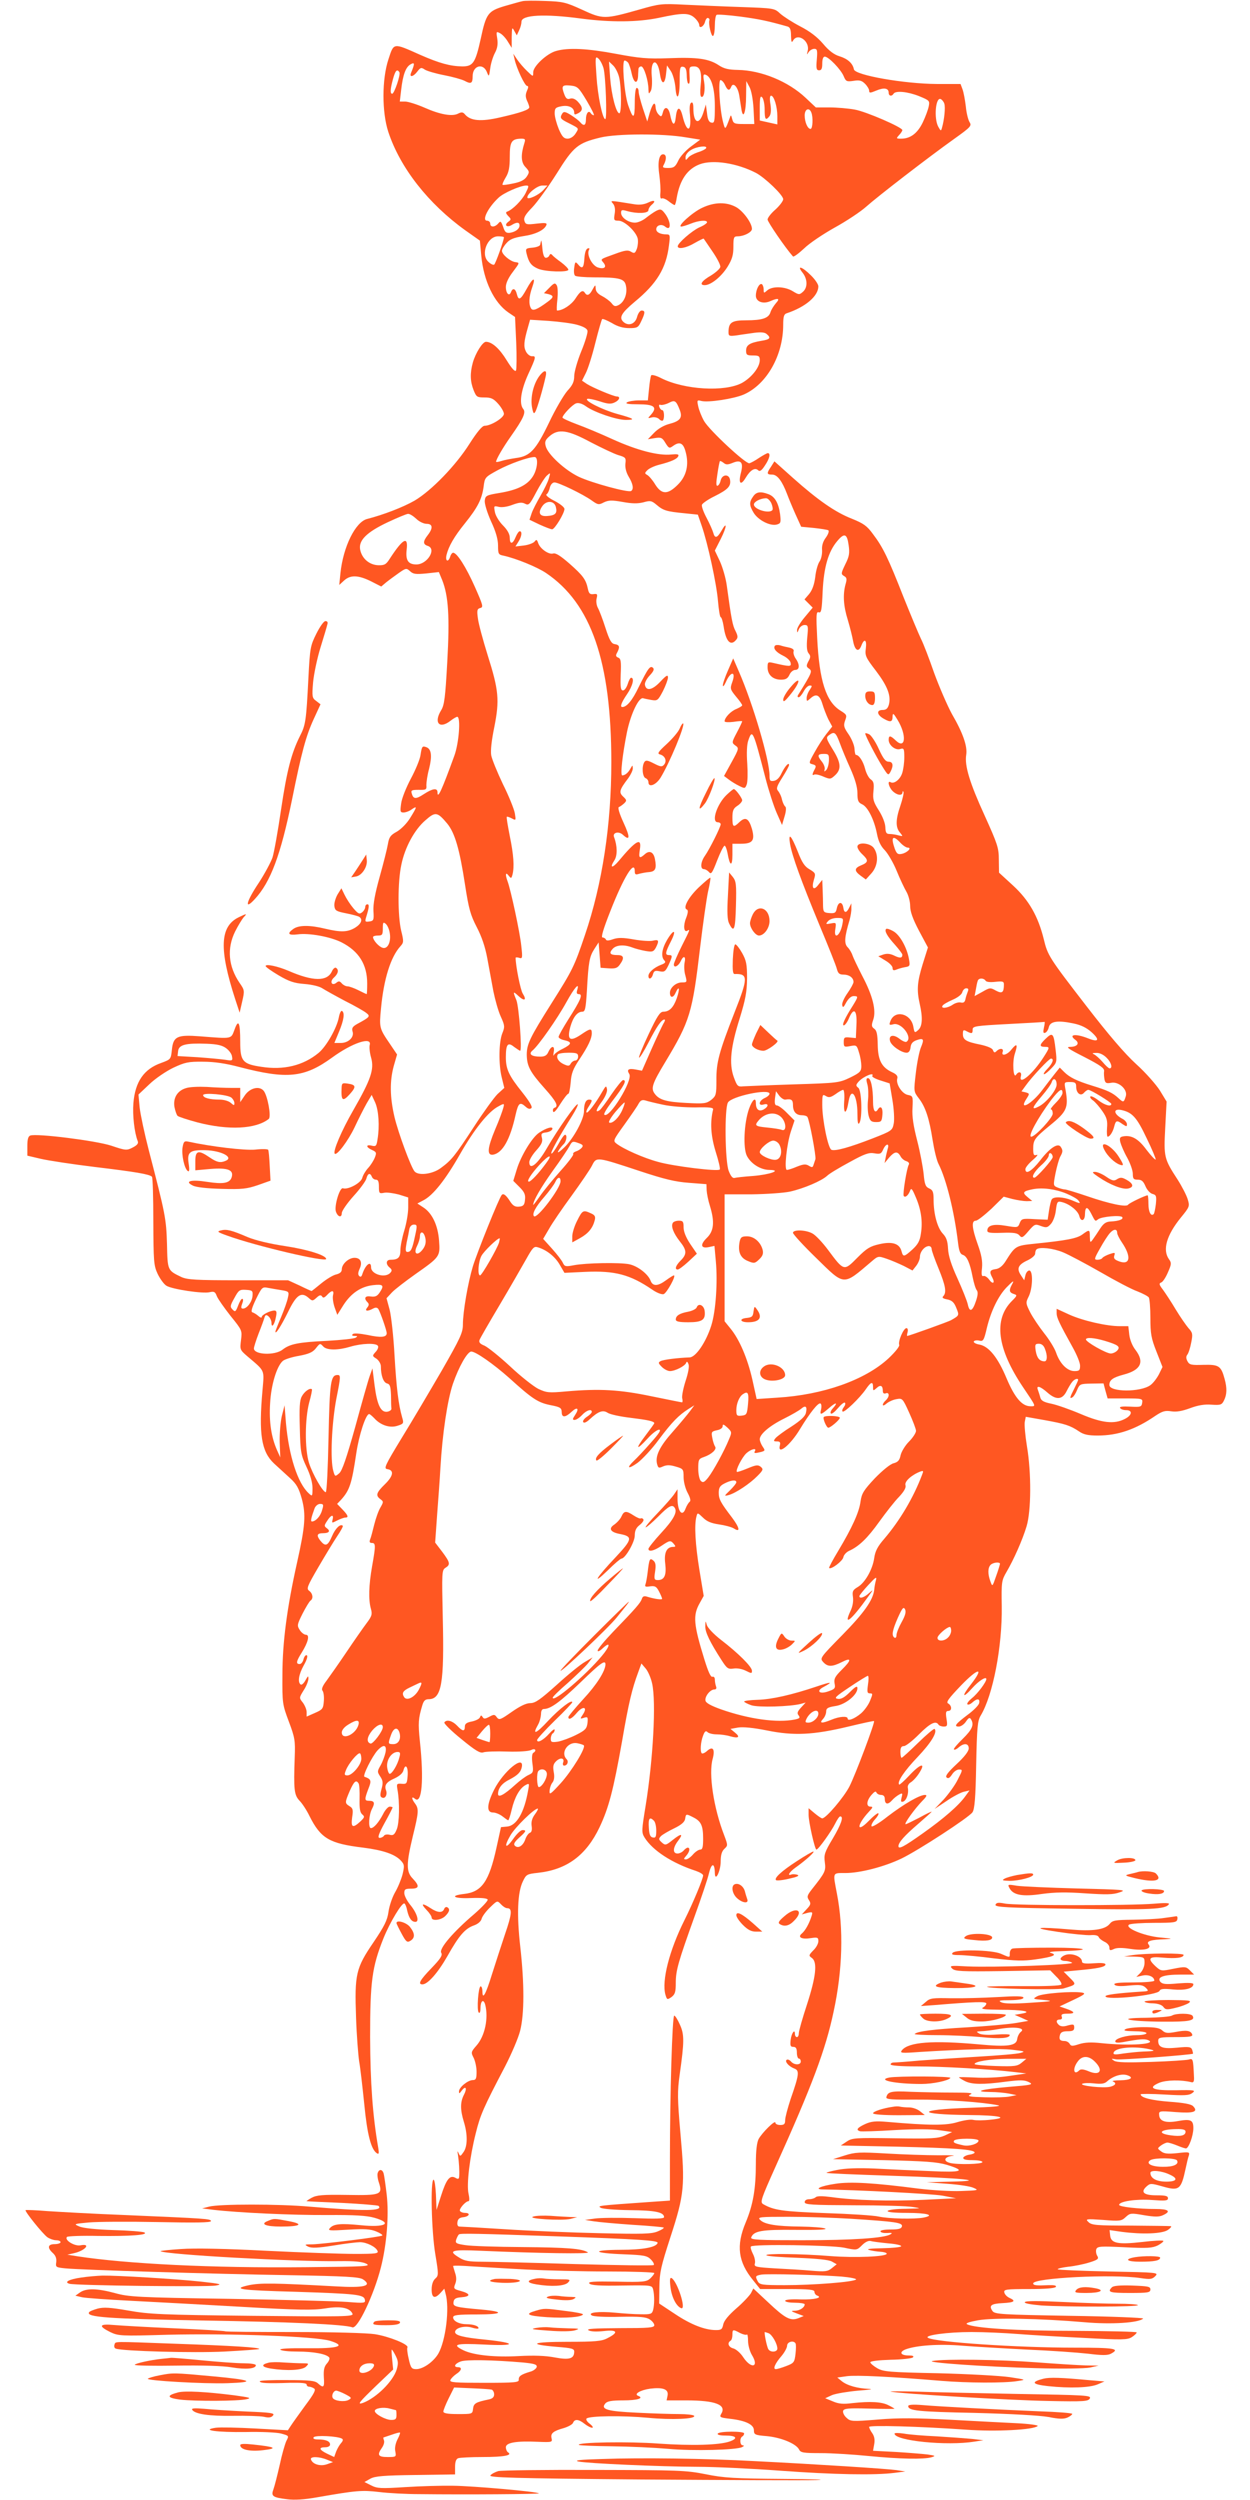 <?xml version="1.0" standalone="no"?>
<!DOCTYPE svg PUBLIC "-//W3C//DTD SVG 20010904//EN"
 "http://www.w3.org/TR/2001/REC-SVG-20010904/DTD/svg10.dtd">
<svg version="1.0" xmlns="http://www.w3.org/2000/svg"
 width="640pt" height="1280pt" viewBox="0 0 640 1280"
 preserveAspectRatio="xMidYMid meet">
<g transform="translate(0,1280) scale(0.1,-0.1)"
fill="#ff5722" stroke="none">
<path d="M2675 12794 c-11 -2 -52 -14 -91 -25 -86 -26 -95 -38 -123 -169 -27
-122 -39 -140 -94 -140 -62 1 -117 16 -215 59 -141 63 -135 63 -163 -22 -34
-102 -34 -271 -1 -372 61 -185 205 -368 394 -504 l75 -53 7 -76 c12 -130 65
-241 139 -292 l34 -23 6 -131 c3 -71 2 -136 -1 -143 -5 -8 -21 9 -47 51 -37
61 -76 96 -107 96 -17 0 -53 -57 -67 -106 -15 -54 -14 -97 4 -142 14 -35 18
-37 56 -37 34 0 46 -6 70 -33 16 -18 29 -41 29 -51 0 -20 -66 -61 -99 -61 -12
0 -38 -31 -77 -92 -70 -111 -195 -240 -281 -291 -59 -34 -161 -73 -243 -94
-60 -15 -123 -142 -137 -278 l-6 -60 25 23 c32 29 72 28 137 -4 l53 -27 26 22
c15 12 44 33 65 48 36 25 38 25 57 8 16 -15 30 -16 83 -11 l64 7 17 -41 c32
-81 39 -187 26 -419 -10 -182 -15 -221 -31 -247 -40 -65 -9 -99 48 -54 14 11
30 20 34 20 19 0 9 -135 -15 -200 -64 -176 -86 -224 -86 -187 0 24 -24 21 -70
-9 -41 -27 -54 -26 -62 4 -5 16 1 18 36 18 38 -1 41 1 39 24 0 14 5 52 14 84
16 65 12 100 -13 110 -22 8 -24 6 -31 -40 -3 -22 -25 -75 -49 -120 -24 -45
-47 -102 -50 -127 -6 -42 -5 -47 12 -47 11 0 30 7 42 16 29 20 28 14 -8 -44
-17 -28 -46 -57 -68 -70 -33 -18 -40 -28 -46 -64 -4 -24 -23 -99 -42 -167 -24
-86 -34 -140 -32 -175 3 -47 1 -51 -21 -54 -21 -3 -23 -1 -17 20 16 51 18 68
7 68 -6 0 -11 -6 -11 -14 0 -7 -7 -20 -16 -27 -14 -11 -20 -8 -45 21 -16 19
-36 50 -45 69 l-16 33 -20 -32 c-10 -18 -18 -44 -16 -59 3 -23 9 -27 59 -37
31 -6 61 -14 68 -18 20 -13 11 -36 -21 -56 -39 -23 -72 -24 -153 -5 -78 19
-135 19 -163 -1 -34 -24 -26 -34 22 -28 58 8 168 -12 225 -41 88 -45 131 -113
131 -210 0 -30 -1 -55 -3 -55 -1 0 -20 9 -42 20 -22 11 -47 20 -56 20 -9 0
-22 7 -29 15 -10 12 -16 13 -27 4 -24 -20 -37 5 -13 26 22 20 26 40 10 50 -5
3 -15 -5 -21 -19 -24 -52 -97 -51 -221 3 -56 24 -118 37 -118 25 0 -5 30 -26
67 -48 53 -31 79 -40 132 -44 38 -3 76 -12 91 -22 14 -9 66 -38 115 -64 50
-25 99 -53 110 -62 22 -17 20 -21 -45 -56 -25 -14 -30 -22 -25 -39 10 -29 -21
-59 -60 -59 l-33 0 24 58 c25 60 30 97 15 106 -5 3 -12 -11 -16 -32 -10 -55
-64 -150 -104 -183 -79 -65 -179 -89 -293 -71 -96 14 -108 29 -108 127 0 101
-9 120 -29 64 -19 -50 -9 -48 -176 -35 -118 9 -138 0 -145 -69 -5 -49 -6 -49
-54 -67 -89 -31 -134 -96 -143 -206 -5 -61 5 -151 22 -194 5 -12 -2 -21 -25
-33 -31 -16 -36 -16 -110 9 -79 26 -383 64 -415 52 -11 -4 -15 -20 -15 -54 l0
-49 68 -16 c38 -9 163 -28 278 -42 208 -25 280 -37 292 -50 4 -4 7 -106 7
-228 1 -205 2 -226 22 -269 12 -25 32 -53 45 -61 29 -18 187 -42 222 -33 22 5
28 2 36 -20 6 -15 38 -60 70 -101 60 -74 60 -75 54 -124 -6 -48 -6 -50 31 -82
94 -80 88 -67 79 -175 -20 -224 -6 -314 59 -375 23 -21 60 -55 83 -76 33 -30
44 -51 59 -104 22 -82 18 -139 -24 -327 -52 -233 -75 -410 -75 -575 -1 -146 0
-152 33 -240 31 -82 33 -98 30 -180 -6 -168 -3 -195 24 -224 14 -14 37 -49 51
-78 58 -116 102 -142 276 -163 102 -13 164 -34 194 -68 17 -19 17 -26 7 -69
-7 -26 -24 -68 -39 -93 -14 -25 -29 -69 -33 -99 -6 -43 -21 -73 -77 -156 -90
-132 -97 -163 -89 -385 3 -91 11 -192 16 -225 6 -33 17 -131 26 -218 15 -156
35 -233 65 -252 10 -6 11 0 7 26 -29 166 -41 335 -42 569 0 286 10 359 68 505
34 84 96 187 108 179 4 -2 11 -19 14 -37 9 -38 22 -57 42 -57 22 0 8 46 -28
89 -16 20 -29 46 -29 58 0 20 5 23 35 23 42 0 44 14 8 52 -34 35 -33 76 1 218
30 122 31 139 11 166 -19 25 -19 40 0 24 35 -29 46 96 25 293 -10 96 -8 118
12 185 7 24 15 32 32 32 67 0 81 79 73 418 -5 232 -5 243 14 255 26 16 24 27
-17 82 l-36 47 10 141 c6 78 14 187 17 242 10 175 36 347 64 430 30 87 74 165
94 165 23 0 114 -64 194 -135 118 -107 147 -126 210 -139 52 -10 58 -14 59
-36 0 -29 18 -29 51 2 29 27 40 17 18 -16 -14 -21 -15 -26 -3 -26 8 0 25 11
38 25 23 25 50 33 50 16 0 -5 -11 -16 -25 -25 -14 -9 -23 -22 -19 -27 4 -7 17
-1 33 14 44 41 68 50 93 33 13 -8 64 -19 115 -25 90 -11 123 -18 123 -28 0 -2
-21 -31 -46 -64 -53 -70 -47 -78 12 -14 22 25 49 45 58 45 13 0 1 -19 -42 -67
-33 -38 -72 -79 -86 -92 -41 -39 -30 -45 18 -11 24 18 74 71 109 119 68 91
103 126 152 157 l30 19 -22 -30 c-12 -16 -51 -63 -87 -104 -68 -76 -92 -125
-82 -166 6 -22 9 -23 31 -13 19 8 35 8 65 -1 38 -11 40 -13 40 -54 0 -24 9
-59 21 -81 13 -24 17 -41 10 -45 -5 -4 -15 -19 -21 -35 -16 -44 -40 -17 -41
48 l0 51 -17 -25 c-9 -14 -48 -58 -86 -98 -38 -39 -65 -72 -60 -72 5 0 34 25
64 55 54 55 73 65 85 44 14 -21 -7 -60 -70 -128 -36 -39 -65 -76 -65 -81 0
-17 28 -11 66 15 43 29 47 30 64 10 10 -12 10 -15 -3 -15 -34 0 -48 -30 -41
-86 7 -59 -4 -84 -38 -84 -18 0 -20 5 -14 43 5 33 3 47 -9 57 -18 15 -21 9
-29 -60 -3 -25 -8 -53 -11 -61 -5 -13 0 -15 24 -11 25 3 32 -1 45 -26 9 -17
16 -34 16 -38 0 -6 -38 -1 -77 11 -15 5 -23 2 -27 -12 -7 -20 -31 -48 -148
-169 -43 -45 -78 -87 -78 -95 0 -7 10 -3 25 11 43 40 40 13 -4 -39 -83 -99
-251 -242 -251 -213 0 5 35 39 78 76 42 38 88 82 102 99 l24 31 -39 -23 c-22
-12 -87 -65 -144 -117 -85 -76 -110 -94 -136 -94 -21 0 -52 -15 -95 -45 -57
-40 -64 -43 -76 -28 -11 16 -15 16 -39 3 -21 -11 -28 -12 -34 -1 -7 10 -9 10
-14 -2 -3 -8 -22 -17 -41 -21 -27 -5 -36 -12 -36 -26 0 -27 -12 -25 -40 5 -24
25 -54 33 -65 16 -3 -5 36 -44 87 -85 73 -60 97 -74 113 -68 11 4 66 6 122 4
60 -2 111 2 123 8 20 11 30 -3 10 -15 -6 -4 -8 -25 -4 -54 6 -44 4 -48 -20
-59 -14 -6 -45 -29 -68 -50 -57 -52 -88 -68 -88 -47 0 29 20 55 59 74 42 22
58 38 63 65 11 64 -95 -24 -142 -117 -38 -76 -40 -117 -6 -117 13 0 35 -9 49
-20 14 -11 27 -20 29 -20 3 0 11 25 18 55 15 64 41 109 70 125 20 11 21 10 14
-27 -20 -114 -59 -180 -107 -185 l-32 -3 -23 -105 c-38 -173 -75 -227 -166
-237 -78 -9 -52 -25 35 -21 55 2 83 -1 86 -8 2 -6 -29 -39 -69 -74 -106 -90
-181 -177 -169 -198 8 -13 -3 -30 -50 -79 -59 -61 -71 -83 -46 -83 27 0 79 59
128 145 59 105 90 141 136 157 20 7 36 21 39 34 3 12 22 38 43 58 37 36 37 36
56 16 10 -11 24 -20 32 -20 27 0 24 -30 -11 -132 -19 -57 -49 -149 -67 -206
-32 -104 -49 -134 -49 -88 0 14 -4 26 -9 26 -12 0 -21 -123 -10 -134 5 -6 9 3
9 21 0 38 15 51 24 20 18 -69 -1 -162 -45 -211 -28 -32 -28 -35 -14 -62 8 -16
15 -48 15 -71 0 -35 -3 -43 -19 -43 -25 0 -71 -37 -71 -58 0 -13 2 -12 14 4
21 28 29 12 11 -22 -19 -37 -19 -76 0 -138 20 -65 19 -126 -2 -155 -16 -23
-17 -23 -25 -5 -6 14 -7 11 -3 -11 5 -34 8 -81 6 -108 -1 -14 -5 -16 -20 -7
-28 15 -46 -8 -73 -93 l-23 -72 -3 78 c-2 42 -7 77 -12 77 -17 0 -11 -266 9
-383 17 -103 17 -108 -1 -124 -11 -10 -18 -30 -18 -55 0 -44 16 -50 46 -17
l19 21 6 -24 c22 -75 1 -243 -37 -309 -25 -42 -78 -79 -113 -79 -23 0 -28 6
-38 51 -7 28 -10 56 -7 60 9 15 -95 57 -167 68 -37 6 -218 11 -413 11 -191 0
-350 1 -354 4 -4 2 -120 9 -257 15 -138 6 -278 14 -312 17 -75 7 -81 -5 -19
-36 42 -20 53 -21 292 -14 323 8 758 -8 834 -31 86 -27 44 -40 -123 -38 -85 1
-135 -2 -132 -7 4 -6 43 -10 88 -10 84 0 151 -13 163 -31 3 -6 -2 -19 -13 -31
-13 -15 -17 -32 -15 -69 4 -53 -1 -58 -30 -32 -15 14 -42 17 -158 17 -77 1
-140 -2 -140 -6 0 -10 39 -12 153 -8 59 1 87 -1 87 -9 0 -6 6 -11 13 -11 6 0
18 -4 25 -9 11 -6 0 -27 -45 -87 -32 -44 -65 -90 -74 -104 l-15 -23 -165 9
c-90 5 -182 7 -204 4 -81 -12 5 -24 153 -22 79 2 161 -2 182 -8 40 -11 40 -11
26 -38 -7 -15 -23 -70 -34 -123 -12 -52 -26 -108 -32 -124 -13 -35 -5 -42 70
-51 37 -5 88 -2 155 10 200 35 228 37 315 27 47 -6 141 -11 210 -11 239 -3
613 0 609 4 -8 9 -338 38 -439 39 -58 1 -168 -2 -245 -7 -126 -8 -144 -7 -175
9 l-34 17 30 17 c23 13 68 17 232 19 l202 3 0 39 c0 25 5 40 16 44 9 3 66 6
127 6 107 0 153 9 128 24 -6 4 -11 16 -11 26 0 24 54 33 163 28 73 -3 76 -2
71 18 -6 25 8 37 62 52 23 7 45 19 48 27 8 21 29 19 59 -5 14 -11 31 -20 39
-20 7 0 2 9 -12 20 -14 10 -21 22 -17 27 14 14 185 16 314 4 123 -12 247 -6
237 10 -3 5 -38 9 -77 9 -40 0 -136 3 -215 7 -152 7 -188 17 -163 47 10 12 32
16 92 16 71 0 108 11 77 23 -25 9 10 30 61 37 66 8 95 -3 89 -35 l-5 -25 101
0 c151 0 208 -23 178 -70 -9 -16 -5 -18 44 -24 82 -9 124 -30 124 -59 0 -22 5
-25 66 -30 73 -7 149 -38 165 -68 8 -17 22 -19 112 -19 56 0 167 -7 247 -15
154 -15 279 -18 320 -6 22 7 19 8 -20 14 -25 3 -98 9 -163 13 l-117 6 6 34 c4
22 1 40 -10 56 -9 12 -16 27 -16 32 0 10 255 3 497 -14 152 -11 346 -1 366 19
4 4 -43 11 -105 14 -62 3 -216 11 -343 18 -175 9 -263 10 -370 1 -135 -11
-141 -10 -162 10 -12 11 -19 27 -16 35 5 12 28 14 134 11 71 -2 129 -2 129 -1
0 1 -14 10 -31 18 -34 18 -94 21 -185 11 -47 -6 -70 -4 -100 9 l-39 16 35 16
c19 8 80 18 135 23 55 4 80 8 55 9 -59 2 -113 17 -141 40 l-22 18 50 7 c48 6
220 -2 483 -24 132 -11 324 -12 390 -1 45 7 45 7 -40 20 -47 7 -211 16 -365
20 -255 5 -283 8 -314 26 -19 11 -35 25 -35 30 -1 6 42 11 104 13 58 1 109 7
114 12 7 7 -1 10 -21 10 -42 0 -51 17 -17 31 56 21 173 29 291 19 65 -5 215
-14 333 -20 118 -5 258 -15 311 -21 72 -9 100 -9 117 0 49 26 19 31 -185 31
-296 0 -711 28 -751 50 -25 13 99 30 222 30 67 0 173 -5 236 -10 63 -5 215
-14 338 -20 200 -11 225 -10 247 4 14 9 25 20 25 24 0 4 -143 7 -318 8 -297 0
-514 14 -551 34 -9 5 12 12 56 20 78 14 317 10 547 -10 137 -12 277 -3 299 19
4 4 -165 11 -375 14 -347 6 -384 8 -396 24 -20 28 -9 38 51 41 61 3 71 11 35
27 -13 6 -24 18 -26 28 -3 15 8 17 127 17 82 0 132 4 137 11 4 7 -8 10 -37 9
-64 -3 -79 -1 -79 9 0 28 408 49 551 27 48 -7 58 -6 74 10 18 19 13 19 -237
24 -141 3 -259 8 -262 11 -4 3 19 9 51 13 32 3 81 13 110 22 45 14 50 19 41
34 -6 9 -8 25 -5 34 6 15 21 16 145 10 119 -6 142 -4 171 10 18 10 30 20 27
23 -3 3 -52 1 -108 -6 -124 -14 -160 -7 -164 33 l-3 28 62 -9 c107 -14 209
-10 237 10 13 9 20 18 15 19 -6 1 -99 2 -207 3 -174 0 -199 2 -215 18 -17 16
-13 17 75 11 86 -7 94 -6 116 15 22 20 26 21 94 9 54 -9 77 -9 96 0 44 20 30
32 -38 32 -87 0 -186 11 -186 21 0 18 87 31 168 25 69 -5 82 -4 82 9 0 12 -13
15 -59 15 -65 0 -83 16 -51 45 19 17 23 17 80 1 87 -25 97 -18 120 89 6 28 13
59 17 69 5 18 1 19 -59 12 -49 -5 -68 -3 -83 9 -20 15 -20 15 -1 30 11 8 26
15 33 15 8 0 30 -7 50 -15 19 -8 40 -15 45 -15 14 0 38 65 38 104 0 42 -14 48
-80 36 -61 -11 -93 -1 -95 30 -2 22 -1 23 86 16 92 -7 116 2 87 31 -10 10 -49
17 -119 22 -93 7 -149 21 -149 38 0 3 55 3 123 -1 102 -6 125 -5 142 8 18 14
12 16 -83 14 -119 -2 -150 11 -87 38 36 15 115 16 165 3 11 -3 15 4 13 31 -4
90 -5 92 -27 85 -12 -3 -98 -9 -192 -12 -125 -4 -176 -3 -190 6 -17 11 -15 12
11 7 24 -4 382 23 393 29 1 1 -1 10 -4 20 -6 15 -16 17 -77 11 -74 -7 -97 1
-97 35 0 17 9 19 90 19 74 0 88 3 84 14 -8 20 -30 23 -87 12 -39 -7 -51 -6
-66 8 -14 13 -37 17 -95 17 -42 0 -84 -5 -93 -10 -14 -8 -3 -10 45 -11 34 0
62 -4 62 -10 0 -5 -22 -10 -49 -10 -54 0 -111 -17 -111 -32 0 -7 14 -8 38 -4
85 16 112 18 129 11 53 -21 -92 -31 -237 -16 -54 6 -86 4 -115 -5 -34 -11 -41
-11 -48 1 -4 8 -16 15 -26 15 -24 0 -30 8 -24 31 4 14 14 19 39 19 27 0 34 4
34 19 0 17 -4 18 -32 11 -21 -7 -36 -6 -45 1 -18 15 -16 29 3 29 10 0 14 6 10
15 -4 12 3 15 31 15 41 0 37 10 -10 26 l-32 11 70 33 c59 28 66 34 45 38 -49
8 -205 -4 -230 -19 -24 -14 -23 -14 35 -19 52 -5 44 -7 -68 -14 -87 -6 -135
-5 -150 2 -18 9 -9 11 46 11 43 1 67 5 67 13 0 8 -35 9 -132 3 -73 -4 -180 -7
-238 -6 -96 2 -108 1 -130 -19 l-25 -21 70 5 c205 17 265 19 265 8 0 -6 -8
-16 -18 -21 -12 -8 12 -10 90 -11 115 0 169 -10 108 -20 l-35 -6 35 -15 35
-16 -65 -11 c-36 -6 -148 -16 -250 -22 -173 -10 -253 -20 -267 -34 -4 -3 50
-6 118 -6 68 0 168 -5 223 -10 97 -10 146 -6 146 11 0 4 -31 5 -69 2 -42 -3
-75 -1 -87 5 -17 10 -16 11 8 12 15 0 58 5 96 12 77 13 135 5 109 -15 -9 -7
-17 -23 -19 -37 -4 -35 -49 -41 -198 -27 -235 21 -357 12 -392 -30 -12 -15 -4
-16 92 -9 226 14 408 19 475 11 62 -7 66 -9 40 -16 -16 -5 -113 -13 -215 -19
-102 -6 -237 -15 -302 -20 -64 -6 -123 -10 -132 -10 -9 0 -16 -4 -16 -10 0 -6
52 -10 135 -10 129 0 373 -14 500 -29 l60 -7 -89 -13 c-51 -8 -126 -11 -173
-8 -46 2 -83 3 -83 1 0 -2 13 -10 30 -19 35 -18 93 -19 211 -3 72 9 93 9 116
-2 26 -13 18 -15 -104 -25 -139 -12 -185 -25 -92 -26 30 0 72 -4 94 -8 l40 -8
-35 -7 c-19 -4 -78 -6 -130 -4 -76 2 -90 5 -72 14 18 8 -2 10 -90 10 -62 0
-159 2 -215 4 -100 5 -118 1 -125 -28 -2 -11 29 -13 153 -12 147 1 341 -13
419 -29 22 -5 -30 -9 -147 -13 -274 -9 -276 -34 -3 -37 157 -1 212 -14 110
-24 -34 -4 -73 -4 -86 -1 -14 4 -50 -2 -81 -11 -57 -18 -141 -18 -361 1 -58 5
-81 3 -112 -11 -41 -19 -49 -30 -27 -37 6 -2 87 0 179 6 107 6 190 5 230 -1
l63 -9 -38 -18 c-34 -15 -67 -17 -256 -14 -203 3 -218 2 -246 -17 l-30 -20
290 -6 c288 -7 395 -14 395 -30 0 -4 -12 -9 -27 -11 -14 -2 -28 -9 -31 -15 -2
-9 11 -13 47 -13 28 0 51 -4 51 -10 0 -11 -130 -14 -167 -4 -37 10 -27 32 15
36 20 2 -12 4 -73 3 -60 0 -180 4 -265 9 -140 8 -161 7 -215 -10 l-60 -19 260
-5 c212 -5 272 -9 323 -24 102 -31 78 -40 -85 -32 -82 3 -209 9 -283 13 -90 4
-155 1 -193 -7 -32 -6 -57 -13 -55 -15 2 -3 154 -9 337 -15 366 -12 500 -26
296 -30 l-120 -3 105 -8 c58 -4 119 -13 135 -21 28 -12 24 -13 -65 -16 -52 -2
-149 4 -215 12 -231 30 -351 37 -428 25 -76 -11 -113 -29 -62 -29 164 -2 559
-22 612 -32 l68 -13 -165 -8 c-172 -8 -356 -3 -474 14 -47 6 -73 6 -80 -1 -5
-5 -20 -10 -33 -10 -14 0 -23 -6 -23 -15 0 -13 35 -15 253 -16 138 0 275 -4
302 -9 46 -7 43 -7 -37 -9 -48 0 -90 -5 -93 -11 -4 -6 31 -10 99 -10 103 0
145 -12 85 -24 -47 -9 -178 -6 -229 5 -25 6 -148 14 -275 18 -221 8 -264 15
-318 46 -16 10 -10 27 63 190 189 419 257 601 298 795 46 212 52 425 17 605
-21 111 -24 105 43 105 76 0 199 32 287 74 87 42 345 210 364 237 11 16 16 72
19 242 4 194 7 226 23 253 63 104 111 354 108 560 -2 124 -1 132 24 175 37 63
82 164 103 234 24 79 25 274 2 410 -9 55 -14 112 -11 126 l5 25 96 -17 c105
-19 131 -27 177 -58 23 -16 46 -21 95 -21 104 0 194 31 297 102 35 23 49 27
80 22 27 -4 55 1 96 16 40 15 74 21 110 18 46 -3 53 -1 64 22 15 30 16 63 3
110 -18 67 -30 74 -108 72 -63 -2 -72 0 -82 18 -8 15 -8 25 -1 34 6 7 15 35
20 62 9 44 7 51 -14 74 -12 14 -42 57 -65 95 -23 39 -53 84 -66 102 -20 26
-21 32 -8 37 8 3 23 26 34 52 18 41 19 48 5 67 -34 48 -12 123 61 213 45 55
46 58 35 94 -6 20 -29 65 -52 101 -69 106 -71 115 -63 265 l7 134 -34 56 c-19
30 -73 92 -122 136 -59 54 -141 150 -253 295 -193 250 -200 261 -220 345 -29
117 -76 199 -156 273 l-73 67 -1 67 c0 60 -7 80 -72 224 -77 168 -104 257 -95
312 7 43 -16 111 -73 209 -24 44 -65 139 -91 210 -25 72 -55 151 -68 176 -12
25 -52 121 -89 213 -78 199 -105 255 -156 322 -31 43 -49 55 -108 79 -85 33
-174 95 -302 209 l-95 85 -17 -27 c-24 -35 -23 -41 6 -41 26 0 51 -34 76 -100
7 -19 26 -65 42 -101 l30 -66 64 -6 c36 -4 69 -9 75 -12 5 -4 0 -20 -13 -38
-15 -20 -21 -42 -19 -64 1 -19 -4 -45 -13 -58 -9 -13 -19 -49 -22 -80 -5 -38
-15 -66 -31 -86 l-24 -28 21 -21 21 -21 -40 -48 c-23 -27 -41 -57 -40 -67 0
-16 2 -15 9 4 5 12 18 22 29 22 19 0 20 -5 14 -65 -4 -46 -2 -69 7 -80 11 -13
11 -20 -1 -41 -12 -23 -11 -28 4 -38 17 -13 14 -20 -56 -133 -5 -7 -4 -13 2
-13 6 0 17 14 26 30 9 17 22 30 31 30 13 0 13 -2 0 -22 -9 -12 -16 -31 -16
-42 0 -18 1 -18 18 -3 30 28 48 20 62 -25 7 -24 21 -60 31 -81 l20 -37 -30
-38 c-16 -20 -43 -62 -60 -93 -31 -55 -31 -57 -11 -62 18 -5 20 -9 11 -26 -13
-24 -14 -34 -2 -27 5 3 26 -1 46 -10 36 -15 38 -14 61 7 33 31 30 64 -13 133
-34 56 -35 60 -17 73 26 19 33 14 54 -42 10 -28 34 -86 54 -130 24 -54 36 -95
36 -126 0 -38 4 -48 24 -57 29 -13 62 -79 76 -151 7 -37 19 -63 40 -84 16 -17
44 -64 61 -106 17 -42 40 -90 50 -107 10 -17 19 -50 19 -72 0 -29 13 -66 45
-127 l46 -86 -27 -86 c-28 -91 -31 -132 -15 -203 16 -70 14 -115 -8 -134 -18
-16 -19 -15 -25 19 -13 67 -95 86 -117 27 -8 -20 -6 -22 16 -16 41 10 100 -69
66 -90 -5 -3 -21 4 -35 15 -32 25 -57 19 -49 -11 6 -24 58 -60 85 -60 11 0 18
10 20 27 2 20 11 30 30 37 37 13 41 6 23 -37 -8 -19 -20 -78 -26 -131 -11 -94
-11 -95 15 -129 35 -45 54 -105 71 -214 8 -50 21 -106 31 -124 39 -77 80 -242
99 -401 5 -43 11 -59 25 -63 21 -7 36 -41 50 -114 6 -30 15 -60 21 -67 7 -9 6
-25 -4 -55 -18 -54 -33 -60 -42 -17 -4 18 -28 78 -53 133 -32 70 -46 115 -48
151 -2 39 -8 58 -27 78 -28 30 -47 101 -47 174 0 39 -4 49 -22 57 -19 8 -24
20 -29 75 -4 36 -18 112 -33 170 -19 74 -27 123 -24 167 3 60 2 62 -24 67 -30
6 -62 56 -54 84 4 12 -4 22 -26 32 -54 25 -73 62 -74 141 -1 53 -5 73 -18 82
-14 10 -15 17 -5 46 16 47 -2 122 -56 224 -23 45 -46 93 -50 105 -4 13 -15 32
-25 42 -19 19 -16 53 10 140 5 19 10 46 9 60 l0 25 -11 -22 c-14 -29 -26 -29
-30 -1 -5 33 -25 33 -33 0 -5 -26 -10 -29 -38 -27 -29 2 -32 6 -33 36 0 19 -1
57 -2 84 l-2 50 -20 -25 c-24 -32 -36 -19 -23 25 10 33 9 35 -22 54 -25 14
-39 35 -60 90 -34 85 -50 102 -40 40 11 -62 55 -184 150 -414 46 -110 87 -212
90 -227 6 -22 13 -28 34 -28 29 0 51 -16 51 -38 0 -7 -14 -33 -31 -57 -17 -24
-29 -51 -27 -61 3 -15 7 -13 21 14 11 19 25 32 37 32 25 0 25 -2 -3 -48 -41
-64 -58 -102 -47 -102 6 0 18 16 26 35 25 60 43 45 39 -32 l-3 -68 -31 3 c-28
3 -31 0 -31 -23 0 -25 2 -27 33 -21 32 6 34 5 45 -33 7 -21 12 -52 12 -69 0
-27 -6 -34 -57 -59 -57 -27 -63 -28 -288 -35 -126 -4 -243 -9 -260 -10 -28 -3
-31 1 -48 47 -25 70 -16 154 30 300 30 98 37 135 38 205 0 73 -4 92 -25 130
-14 25 -30 45 -35 45 -6 0 -11 -34 -13 -76 -2 -58 0 -77 10 -76 69 2 69 -19
-1 -196 -80 -205 -94 -257 -93 -349 0 -73 -2 -79 -26 -99 -25 -19 -36 -21
-128 -16 -100 5 -138 15 -161 46 -22 28 -14 52 53 163 127 211 139 251 179
590 14 117 32 244 40 282 9 38 14 70 12 72 -2 2 -29 -21 -60 -50 -54 -52 -82
-106 -60 -113 7 -3 6 -17 -4 -43 -16 -39 -12 -77 7 -65 14 9 14 7 -30 -80 -22
-44 -40 -86 -40 -93 0 -20 23 -9 35 16 14 32 28 27 20 -7 -3 -16 -2 -46 4 -65
9 -35 9 -36 -18 -36 -30 0 -61 -27 -61 -53 0 -27 17 -28 29 0 19 41 23 21 6
-28 -17 -48 -38 -69 -69 -69 -17 0 -32 -24 -75 -115 -30 -63 -52 -118 -49
-120 3 -3 25 32 48 77 44 85 67 118 82 118 5 0 2 -10 -6 -22 -7 -13 -35 -72
-61 -131 l-48 -109 -32 6 c-37 7 -48 0 -33 -23 20 -32 -104 -232 -128 -208 -4
4 13 32 37 64 66 86 80 113 59 113 -5 0 -32 -33 -60 -74 -27 -41 -55 -78 -61
-81 -22 -14 -18 3 12 44 18 25 29 51 27 64 -4 20 -6 19 -24 -12 -33 -58 -75
-113 -81 -107 -3 3 2 17 11 30 20 31 20 36 2 36 -17 0 -26 -21 -26 -59 0 -42
-54 -141 -101 -186 -24 -23 -37 -31 -31 -19 6 11 18 26 26 34 16 13 22 50 9
50 -5 0 -21 -23 -36 -51 -16 -28 -31 -48 -34 -45 -6 5 40 87 107 194 18 29 31
55 28 58 -7 7 -102 -128 -157 -223 -48 -84 -91 -118 -91 -73 0 11 16 38 35 59
28 31 34 45 30 64 -6 22 -3 26 21 29 15 2 29 9 32 17 5 16 -30 7 -67 -18 -36
-23 -94 -119 -115 -188 l-18 -59 32 -32 c25 -25 31 -39 28 -64 -2 -27 -8 -34
-30 -36 -20 -2 -31 4 -45 25 -21 33 -35 45 -44 35 -13 -13 -127 -297 -148
-366 -25 -83 -51 -232 -51 -298 0 -41 -13 -69 -108 -235 -60 -103 -152 -259
-205 -345 -87 -143 -93 -157 -74 -160 36 -5 31 -35 -12 -77 -45 -44 -49 -58
-23 -77 16 -12 16 -14 0 -42 -10 -16 -24 -56 -32 -88 -8 -33 -17 -67 -21 -76
-5 -13 -2 -18 9 -18 20 0 20 -13 1 -120 -17 -97 -19 -171 -6 -217 8 -28 5 -38
-23 -75 -18 -24 -64 -90 -103 -148 -39 -58 -85 -123 -101 -145 -21 -27 -27
-44 -21 -51 6 -7 9 -31 7 -54 -3 -38 -6 -43 -45 -60 l-43 -19 0 23 c0 13 -9
34 -19 48 -20 25 -20 25 4 64 14 21 24 48 24 59 0 17 -2 15 -15 -8 -8 -15 -19
-25 -24 -22 -17 11 -11 51 15 98 16 28 22 48 16 52 -6 3 -13 -6 -17 -20 -3
-14 -12 -25 -20 -25 -20 0 -17 15 11 59 33 53 42 91 21 91 -8 0 -23 11 -31 24
-15 23 -14 28 14 84 17 33 35 63 41 67 15 10 12 36 -7 50 -15 11 -10 23 47
121 35 60 78 131 96 158 19 28 32 52 29 54 -12 12 -38 -13 -55 -53 -22 -51
-34 -55 -60 -23 -21 27 -17 38 14 38 31 0 39 11 20 25 -15 11 -15 14 1 38 20
32 35 35 28 7 -5 -19 -4 -19 23 -5 16 8 35 15 42 15 18 0 15 11 -15 42 l-27
28 21 22 c43 48 54 81 77 236 14 95 49 202 66 202 4 0 15 -10 26 -21 32 -36
80 -52 119 -39 32 10 33 13 24 43 -19 67 -29 148 -39 317 -5 96 -17 202 -25
234 l-16 59 28 30 c15 16 69 57 118 92 128 90 129 91 123 173 -6 80 -36 142
-82 171 l-29 19 30 16 c50 25 114 106 188 236 73 128 146 220 198 246 29 16
30 15 24 -8 -3 -12 -21 -63 -42 -111 -40 -96 -43 -134 -10 -129 48 9 87 77
115 205 14 61 22 67 52 40 12 -11 22 -13 29 -6 6 6 -9 32 -46 79 -70 87 -85
120 -85 181 0 67 10 79 42 53 15 -11 29 -20 31 -20 11 0 -6 226 -19 259 -19
46 -18 48 11 21 30 -28 43 -21 22 12 -12 17 -37 144 -37 184 0 3 8 3 18 0 17
-6 18 -1 11 61 -7 70 -54 287 -70 330 -13 35 -11 51 5 30 13 -16 14 -16 20 5
10 40 6 101 -14 198 -10 52 -18 96 -15 98 2 2 13 -2 25 -8 22 -12 22 -11 16
26 -4 22 -31 89 -61 149 -29 61 -56 127 -60 148 -4 24 2 77 16 145 27 137 23
187 -34 367 -24 77 -47 162 -50 188 -6 42 -4 50 12 54 17 4 14 14 -28 109 -44
99 -91 174 -111 174 -5 0 -12 -9 -15 -20 -10 -31 -26 -24 -19 8 11 45 39 94
94 162 66 82 87 124 96 187 6 49 7 50 73 86 61 33 157 67 188 67 21 0 15 -64
-10 -101 -28 -43 -79 -68 -170 -83 -67 -11 -72 -14 -75 -39 -2 -15 12 -61 32
-106 25 -53 36 -93 36 -125 0 -42 2 -46 28 -51 64 -14 172 -58 218 -89 231
-156 334 -453 334 -969 0 -319 -46 -622 -135 -884 -55 -163 -64 -180 -170
-348 -113 -179 -128 -211 -128 -266 1 -58 17 -88 92 -172 60 -67 72 -92 50
-99 -7 -2 -10 -11 -7 -19 3 -9 16 5 37 39 18 28 36 52 41 52 4 0 9 26 12 58 3
46 12 69 44 117 46 69 64 108 64 135 0 26 -8 25 -52 -5 -60 -41 -76 -30 -58
37 14 50 36 78 61 78 15 0 18 14 24 108 8 148 13 174 38 213 l22 34 5 -65 5
-65 42 -3 c33 -2 44 1 57 20 24 33 20 48 -12 48 -38 0 -46 9 -25 32 18 20 58
23 100 7 15 -6 46 -14 68 -18 36 -6 41 -4 53 17 18 36 15 43 -14 36 -14 -4
-59 -1 -99 6 -56 10 -81 10 -107 1 -22 -8 -34 -8 -36 -1 -2 5 -10 10 -17 10
-9 0 4 44 40 135 68 174 125 266 125 204 0 -16 4 -19 22 -13 12 3 35 8 52 9
32 3 39 18 29 68 -7 35 -28 45 -52 23 -27 -24 -32 -20 -25 24 11 65 -19 49
-109 -59 -32 -38 -47 -36 -22 3 17 25 16 75 -1 120 -9 23 23 32 45 12 37 -34
38 -13 4 61 -23 50 -31 79 -24 81 6 2 18 11 27 19 14 14 13 17 -6 35 -22 21
-19 34 27 94 12 17 23 39 23 50 -1 18 -1 18 -12 -1 -12 -22 -28 -35 -42 -35
-11 0 1 106 24 221 19 93 61 181 83 174 6 -2 26 -6 43 -9 30 -5 33 -2 58 45
14 28 26 60 26 70 0 16 -8 12 -39 -21 -41 -44 -73 -50 -79 -16 -2 10 9 31 24
47 19 20 25 32 18 39 -15 15 -26 -1 -74 -98 -33 -69 -61 -102 -84 -102 -13 0
-4 24 24 65 29 42 40 85 21 85 -4 0 -12 -15 -17 -32 -6 -18 -16 -33 -24 -33
-12 0 -14 15 -12 81 3 68 1 82 -13 87 -12 5 -14 11 -5 26 15 29 12 39 -12 43
-17 2 -27 18 -48 83 -14 44 -32 91 -39 103 -7 13 -10 35 -6 49 5 21 3 24 -17
21 -17 -2 -23 3 -28 27 -10 48 -25 68 -94 129 -47 41 -71 56 -84 52 -22 -7
-68 25 -77 55 -6 17 -9 18 -18 6 -7 -8 -31 -17 -55 -20 l-43 -5 15 24 c17 26
21 54 7 54 -5 0 -14 -13 -21 -30 -15 -37 -30 -39 -30 -3 0 18 -12 40 -35 63
-19 19 -38 50 -41 68 -6 32 -6 33 19 27 16 -4 44 0 70 10 35 13 50 14 65 6 19
-10 24 -5 57 58 20 38 45 77 55 86 19 17 19 16 10 -15 -5 -18 -25 -58 -43 -89
-18 -31 -39 -71 -45 -89 l-11 -33 52 -25 c29 -13 57 -24 64 -24 13 0 63 82 63
104 0 9 -23 27 -52 42 -28 14 -46 29 -40 33 6 3 14 19 17 34 4 16 14 27 24 27
21 0 145 -60 190 -92 32 -23 37 -24 63 -10 24 11 40 12 96 2 49 -9 77 -9 106
-2 35 10 42 9 68 -13 34 -29 51 -34 143 -43 l68 -7 19 -55 c32 -92 77 -300 84
-387 4 -46 10 -83 14 -83 4 0 11 -21 15 -47 11 -78 36 -103 64 -69 10 11 9 21
-3 45 -15 28 -21 58 -45 234 -5 37 -21 92 -35 123 l-26 55 31 61 c31 62 33 94
2 39 -21 -36 -33 -39 -41 -9 -3 11 -18 46 -34 76 -16 30 -27 60 -24 68 3 7 31
27 64 43 68 34 85 51 80 83 -4 32 -40 31 -48 -1 -3 -14 -10 -26 -16 -28 -8 -3
-8 15 -1 59 5 35 11 65 13 67 2 2 10 -2 19 -9 12 -10 21 -10 46 0 43 18 56 3
43 -49 -15 -56 -2 -71 24 -27 24 40 48 54 64 38 8 -8 18 -1 34 24 24 35 31 64
15 64 -4 0 -24 -11 -44 -24 -20 -14 -43 -26 -50 -28 -19 -4 -204 168 -232 216
-13 23 -26 56 -30 75 -7 32 -6 34 16 28 35 -9 166 11 217 33 118 52 202 201
202 357 0 42 4 55 18 59 96 32 162 88 162 138 0 10 -17 36 -39 57 -44 44 -74
53 -42 13 26 -33 27 -76 2 -98 -18 -16 -21 -16 -52 3 -41 25 -105 27 -131 4
-17 -15 -18 -15 -18 5 0 11 -4 23 -9 27 -13 7 -31 -27 -31 -59 0 -31 38 -45
76 -27 39 17 49 13 27 -11 -11 -13 -24 -33 -28 -46 -9 -31 -42 -42 -125 -42
-74 0 -90 -11 -90 -61 0 -20 4 -21 43 -16 23 4 63 9 89 13 32 4 53 3 63 -6 24
-20 18 -28 -27 -35 -60 -10 -78 -22 -78 -50 0 -22 4 -25 35 -25 30 0 35 -3 35
-24 0 -36 -41 -88 -90 -116 -88 -48 -296 -36 -415 24 -25 13 -48 19 -51 14 -3
-5 -8 -36 -11 -69 l-6 -59 -46 0 c-25 0 -53 -5 -61 -10 -10 -7 7 -10 58 -10
81 0 99 -14 66 -52 -19 -21 -19 -21 4 -15 13 3 28 -1 36 -8 7 -8 16 -11 20 -8
9 10 7 53 -3 53 -5 0 -12 7 -15 16 -4 10 -1 14 6 11 7 -2 26 2 42 10 31 16 37
13 56 -35 16 -41 3 -58 -55 -73 -26 -7 -56 -24 -76 -45 l-32 -33 36 6 c32 5
38 2 54 -25 17 -27 20 -29 38 -16 34 25 53 17 65 -28 19 -67 5 -126 -40 -170
-51 -51 -82 -51 -115 1 -13 22 -32 44 -41 49 -14 8 -14 10 1 25 9 9 35 21 58
27 63 16 95 30 100 45 4 9 -5 11 -36 8 -66 -7 -174 21 -298 77 -63 29 -147 64
-186 78 -40 15 -73 30 -73 34 0 13 51 67 70 73 13 4 32 -2 51 -16 42 -30 156
-69 203 -69 53 0 43 7 -45 31 -78 22 -172 70 -151 77 6 2 35 -4 63 -13 39 -13
56 -15 75 -6 25 11 33 31 12 31 -18 1 -123 45 -153 64 l-25 17 19 38 c11 21
33 90 49 155 16 64 32 119 35 122 3 3 25 -6 50 -20 29 -18 58 -26 89 -26 41 0
46 3 61 35 21 44 21 55 2 55 -8 0 -18 -14 -23 -32 -9 -36 -42 -49 -68 -28 -27
23 -14 46 56 105 113 93 161 172 175 288 7 53 6 57 -13 57 -31 0 -52 11 -52
26 0 21 27 29 45 14 34 -28 31 28 -3 70 -16 20 -21 21 -43 10 -13 -7 -37 -24
-52 -36 -16 -13 -41 -24 -56 -24 -34 0 -71 26 -71 50 0 16 4 17 32 9 50 -14
108 -12 108 5 0 7 7 19 15 26 26 21 16 29 -16 13 -21 -10 -44 -13 -70 -9 -132
21 -125 21 -110 3 9 -11 12 -30 8 -52 -5 -32 -4 -35 20 -35 30 0 89 -55 98
-91 3 -14 1 -37 -4 -52 -9 -24 -13 -26 -30 -16 -15 10 -31 8 -82 -11 -78 -28
-75 -26 -60 -44 20 -24 5 -36 -29 -25 -30 11 -58 67 -44 90 4 7 1 10 -7 7 -9
-3 -15 -22 -17 -51 -3 -50 -11 -57 -33 -30 -13 15 -15 13 -19 -18 -3 -19 -1
-37 5 -41 5 -4 48 -8 95 -8 135 0 158 -7 165 -44 8 -40 -8 -81 -36 -97 -19
-10 -25 -8 -38 9 -9 11 -31 27 -48 36 -22 11 -33 24 -33 39 -1 21 -2 20 -16
-5 -15 -29 -28 -35 -39 -18 -11 18 -24 10 -49 -29 -21 -32 -65 -61 -94 -61 -2
0 -2 26 2 58 3 31 2 64 -4 72 -8 13 -14 11 -37 -13 l-28 -28 23 -5 c29 -8 28
-16 -5 -40 -53 -39 -75 -48 -84 -33 -13 21 -11 61 6 108 20 56 4 52 -29 -9
-31 -56 -41 -61 -50 -25 -7 28 -21 33 -30 9 -9 -24 -26 -6 -26 27 0 19 13 47
36 77 35 47 36 47 12 50 -26 4 -68 39 -68 58 0 7 10 25 23 39 17 20 37 28 87
36 63 9 109 32 118 58 3 10 -8 11 -51 6 -50 -6 -56 -5 -62 14 -5 16 4 32 40
69 26 27 82 105 125 173 87 140 109 157 225 185 84 20 318 21 435 1 l75 -12
-47 -35 c-26 -19 -56 -52 -65 -72 -15 -32 -23 -38 -51 -38 -29 0 -32 2 -22 19
14 28 12 51 -5 51 -21 0 -29 -42 -19 -108 4 -31 7 -72 5 -91 -2 -20 1 -31 7
-27 5 3 21 -3 35 -14 14 -11 28 -20 31 -20 3 0 8 17 11 38 16 91 54 147 118
171 67 25 190 6 287 -44 46 -24 140 -114 140 -135 0 -9 -18 -33 -40 -53 -22
-19 -40 -42 -40 -51 0 -12 90 -144 130 -189 3 -4 28 14 56 40 27 27 99 75 158
108 60 33 132 81 160 106 58 52 317 252 453 349 84 60 89 66 77 85 -7 11 -16
47 -19 80 -4 33 -11 72 -17 88 l-10 27 -122 0 c-167 1 -419 45 -424 75 -6 31
-32 54 -74 67 -27 8 -54 28 -84 64 -30 35 -68 64 -117 89 -40 21 -85 50 -102
65 -30 28 -32 28 -200 34 -93 3 -225 9 -291 12 -116 6 -127 5 -231 -25 -177
-50 -186 -50 -292 -1 -85 39 -100 42 -189 45 -53 2 -106 2 -117 -1z m882 -86
c13 -12 23 -28 23 -36 0 -21 24 -8 30 17 3 12 10 21 15 19 6 -2 9 -7 7 -12 -6
-18 10 -86 19 -80 5 3 9 27 9 54 0 27 4 51 9 54 5 3 60 -1 122 -9 98 -13 143
-23 242 -51 12 -4 17 -16 17 -47 1 -33 3 -38 11 -24 24 41 88 -5 74 -55 -5
-20 -4 -20 5 -5 6 9 19 17 29 17 15 0 17 -7 13 -55 -4 -46 -2 -55 12 -55 12 0
16 9 16 35 0 23 5 35 13 35 19 0 83 -66 97 -101 11 -26 15 -28 50 -23 30 5 42
2 59 -15 12 -12 21 -28 21 -35 0 -13 5 -13 36 0 40 17 64 13 64 -11 0 -17 16
-20 25 -5 10 17 72 11 130 -12 54 -22 56 -24 50 -53 -3 -16 -17 -54 -31 -83
-27 -55 -63 -82 -110 -82 -26 0 -26 1 -11 18 10 10 17 22 17 26 0 14 -186 95
-244 105 -33 6 -91 11 -129 11 l-70 0 -52 49 c-89 84 -227 141 -347 143 -48 1
-71 6 -98 24 -50 33 -108 42 -256 36 -110 -4 -150 0 -268 22 -147 28 -247 33
-309 15 -47 -13 -117 -78 -117 -109 0 -24 0 -24 -31 6 -17 16 -40 43 -51 59
l-20 30 7 -30 c10 -45 52 -135 64 -135 7 0 7 -8 -1 -25 -8 -19 -8 -31 0 -50 7
-14 12 -30 12 -34 0 -13 -44 -28 -149 -52 -99 -23 -153 -18 -181 16 -9 11 -17
12 -33 4 -30 -17 -93 -6 -174 30 -39 17 -84 31 -98 31 l-28 0 7 60 c9 79 24
118 49 131 21 12 21 3 2 -43 -11 -26 11 -22 32 6 16 21 20 22 39 9 12 -7 56
-20 98 -28 42 -8 89 -21 105 -29 33 -18 41 -13 41 24 0 53 52 69 72 23 11 -28
12 -28 18 17 3 25 14 60 24 79 13 24 16 45 12 73 -6 37 -5 38 14 28 12 -6 30
-26 40 -43 l20 -32 0 55 c1 50 2 53 13 32 l13 -23 12 26 c7 14 12 34 12 44 0
35 119 41 305 16 151 -20 291 -19 400 4 121 26 153 26 182 -1z m-467 -257 c11
-40 19 -261 9 -261 -14 0 -39 121 -45 220 -7 97 -6 104 9 91 9 -7 21 -30 27
-50z m127 27 c4 -7 13 -33 18 -58 11 -47 29 -53 32 -10 0 14 2 31 2 38 1 6 7
12 14 12 14 0 37 -73 37 -118 1 -24 2 -25 12 -8 6 11 8 43 5 77 -8 87 30 95
42 9 8 -55 25 -55 31 0 l5 45 19 -28 c11 -16 21 -53 24 -83 6 -78 22 -56 22
32 0 67 2 75 18 72 12 -2 17 -13 18 -41 0 -20 3 -40 7 -44 8 -7 10 7 7 55 -1
28 1 32 24 32 31 0 41 -30 33 -101 -3 -26 -2 -51 3 -54 14 -9 22 33 15 77 -6
32 -4 39 6 36 31 -9 49 -71 49 -161 0 -79 -2 -88 -17 -85 -13 2 -20 16 -23 48
l-6 45 -13 -42 c-22 -67 -51 -53 -51 23 0 24 -4 33 -11 28 -8 -4 -10 -27 -6
-65 8 -88 -17 -90 -38 -4 -13 53 -29 51 -35 -5 -5 -49 -18 -43 -29 13 -8 39
-28 46 -37 12 -6 -23 -9 -25 -21 -12 -8 7 -15 23 -16 35 -2 36 -15 25 -30 -24
l-13 -46 -22 66 c-12 37 -22 75 -22 86 0 11 -4 20 -10 20 -6 0 -10 -32 -10
-77 0 -84 -8 -87 -34 -11 -20 60 -33 228 -18 228 6 0 14 -6 19 -12z m-47 -74
c12 -51 13 -184 1 -184 -16 0 -40 92 -47 180 l-6 85 22 -21 c12 -12 25 -39 30
-60z m-1125 26 c7 -11 -26 -110 -37 -110 -11 0 -10 23 4 75 12 44 21 54 33 35z
m1667 -65 c13 -29 23 -32 32 -9 10 25 34 -1 41 -45 3 -20 8 -51 11 -70 9 -57
24 -15 24 69 l1 75 16 -30 c10 -18 18 -62 21 -110 l4 -80 -53 0 c-48 0 -54 2
-60 25 -6 23 -7 24 -13 5 -23 -62 -23 -62 -34 -20 -17 65 -26 215 -13 215 6 0
17 -11 23 -25z m-708 -81 c24 -41 41 -74 36 -74 -5 0 -12 5 -15 10 -11 18 -25
0 -25 -31 0 -32 -11 -37 -30 -14 -7 8 -28 24 -47 36 -29 18 -37 19 -44 8 -14
-23 -11 -28 34 -50 54 -28 52 -24 33 -54 -10 -15 -26 -25 -40 -25 -19 0 -28
10 -45 49 -11 27 -21 63 -21 80 0 27 4 31 35 37 37 7 65 -7 65 -33 0 -11 4
-11 20 -3 26 14 25 31 -1 59 -13 14 -27 20 -40 16 -14 -5 -21 0 -29 20 -17 45
-13 51 30 47 37 -4 42 -8 84 -78z m911 -44 c0 -52 5 -59 24 -36 8 10 10 30 6
60 -5 29 -4 46 3 46 15 0 32 -57 32 -105 l0 -42 -45 10 -45 10 0 66 c0 52 3
62 12 53 7 -7 13 -35 13 -62z m920 29 c6 -19 0 -81 -12 -123 -5 -18 -6 -18
-19 5 -23 42 -14 152 12 142 7 -3 16 -14 19 -24z m-681 -45 c10 -25 7 -84 -4
-84 -15 0 -30 35 -30 69 0 33 23 43 34 15z m-1469 -156 c-19 -60 -18 -99 5
-123 21 -23 22 -26 7 -49 -11 -17 -32 -28 -68 -35 -29 -6 -54 -10 -56 -7 -2 2
5 19 16 37 16 26 21 51 21 106 0 78 9 92 59 93 20 0 22 -3 16 -22z m930 -27
c-3 -5 -22 -15 -43 -21 -20 -7 -43 -19 -49 -28 -12 -14 -13 -14 -13 4 0 11 12
27 28 36 28 18 87 25 77 9z m-924 -230 c-19 -37 -66 -84 -93 -94 -10 -3 -9 -9
4 -23 16 -16 16 -18 0 -30 -23 -17 -6 -31 18 -16 26 16 40 15 40 -2 0 -18 -20
-33 -49 -38 -20 -2 -26 3 -35 31 -11 29 -13 31 -25 17 -17 -20 -41 -21 -41 -1
0 8 -7 15 -16 15 -29 0 5 68 59 118 25 24 109 61 140 62 16 0 16 -2 -2 -39z
m90 15 c-24 -26 -81 -51 -81 -37 0 20 51 61 76 61 l27 0 -22 -24z m-201 -241
c0 -16 -43 -136 -50 -140 -5 -3 -19 4 -31 16 -39 39 -3 129 51 129 17 0 30 -2
30 -5z m375 -448 c32 -9 51 -19 53 -31 2 -9 -12 -57 -32 -105 -20 -49 -36
-106 -36 -126 0 -29 -8 -47 -35 -76 -19 -22 -62 -95 -94 -163 -68 -141 -97
-172 -169 -181 -26 -4 -59 -10 -74 -15 -16 -5 -28 -7 -28 -4 0 12 36 74 75
129 64 91 79 123 64 141 -22 27 -12 95 25 177 41 89 42 95 19 93 -9 0 -23 10
-30 24 -13 25 -11 51 10 124 l11 39 95 -6 c53 -4 118 -12 146 -20z m69 -601
c56 -29 119 -59 141 -66 38 -11 41 -14 37 -44 -2 -21 4 -45 17 -67 22 -36 27
-64 12 -73 -15 -9 -200 41 -268 73 -71 34 -159 115 -169 157 -6 22 -2 32 20
51 45 39 93 32 210 -31z m-178 -332 c8 -32 -2 -43 -45 -46 -39 -3 -48 17 -24
51 21 30 61 28 69 -5z m-715 -60 c15 -15 39 -26 53 -26 32 0 34 -22 6 -58 -25
-32 -25 -47 0 -55 47 -15 -2 -95 -58 -95 -42 0 -56 21 -50 75 9 73 -19 58 -86
-45 -19 -30 -27 -35 -60 -34 -45 2 -83 34 -92 80 -9 47 33 89 141 140 49 23
97 43 104 43 8 1 27 -11 42 -25z m2214 -135 c6 -42 3 -58 -17 -98 -22 -46 -23
-50 -7 -60 15 -8 16 -16 8 -43 -14 -52 -11 -110 12 -183 11 -37 23 -85 27
-108 9 -48 28 -59 42 -23 15 40 29 31 23 -14 -5 -37 -1 -46 52 -115 59 -78 78
-127 66 -173 -6 -20 -14 -27 -32 -27 -33 0 -30 -25 6 -45 35 -20 45 -17 45 13
1 18 5 15 25 -18 48 -78 42 -154 -8 -107 -28 27 -37 28 -37 4 0 -28 35 -55 59
-47 19 6 21 2 21 -43 0 -27 -5 -63 -11 -81 -11 -33 -42 -56 -59 -46 -18 11
-10 -25 10 -45 22 -22 50 -26 51 -7 0 7 2 8 5 2 2 -6 -5 -37 -16 -70 -25 -72
-25 -112 -2 -138 16 -20 16 -20 -8 -14 -14 4 -34 7 -46 7 -16 0 -20 7 -21 35
-1 21 -14 55 -33 85 -28 44 -32 57 -28 99 4 39 1 50 -13 60 -10 6 -24 31 -30
56 -10 38 -31 70 -47 70 -3 0 -6 14 -7 32 -1 18 -15 51 -30 73 -25 36 -27 45
-18 71 10 27 9 30 -23 50 -75 46 -109 153 -120 372 -6 120 -5 137 8 132 13 -5
16 12 20 107 6 124 29 204 75 258 36 43 50 38 58 -21z m-101 -1105 c-1 -19 -7
-40 -14 -47 -10 -9 -11 -9 -8 3 3 8 -3 26 -13 39 -26 32 -24 41 9 41 25 0 27
-3 26 -36z m-1954 -321 c39 -48 63 -130 91 -313 19 -124 28 -155 60 -217 25
-48 43 -100 54 -160 9 -48 23 -124 31 -168 9 -44 25 -102 38 -130 21 -46 21
-53 8 -85 -18 -44 -20 -159 -3 -227 l13 -53 -35 -32 c-18 -18 -73 -94 -121
-168 -98 -150 -114 -170 -170 -211 -42 -31 -115 -40 -134 -16 -19 24 -82 194
-102 277 -24 103 -25 184 -4 262 l17 59 -35 52 c-56 82 -57 84 -47 186 14 148
49 261 99 316 17 19 18 24 4 80 -18 77 -18 251 1 338 18 88 67 179 123 227 51
45 61 44 112 -17z m2320 -98 c13 -14 30 -25 38 -25 23 0 -4 -27 -32 -32 -19
-4 -25 1 -35 27 -21 60 -10 72 29 30z m-297 -417 c-11 -60 -46 -82 -36 -24 5
33 4 33 -23 28 -26 -5 -28 -4 -15 11 8 10 28 17 47 17 32 0 33 -1 27 -32z
m-2318 -42 c9 -46 -9 -86 -35 -79 -20 5 -50 39 -50 55 0 5 11 8 25 8 22 0 25
4 25 36 0 31 2 35 15 24 8 -7 17 -26 20 -44z m3051 -247 c4 -7 24 -9 50 -6 38
4 44 2 44 -13 0 -42 -9 -49 -41 -32 -28 16 -31 16 -69 -6 l-40 -22 6 32 c3 18
7 39 10 46 4 15 30 16 40 1z m-2091 -49 c-4 -14 -2 -20 9 -20 22 0 8 -32 -54
-129 -27 -43 -50 -83 -50 -90 0 -6 14 -14 30 -17 40 -9 38 -20 -9 -44 -22 -10
-42 -25 -45 -32 -3 -7 -4 -1 -1 15 7 34 -11 36 -27 2 -8 -19 -19 -25 -42 -25
-45 0 -61 13 -40 31 30 24 128 164 174 248 42 76 69 106 55 61z m2000 -7 c-4
-10 -10 -28 -12 -39 -3 -15 -10 -20 -23 -17 -10 3 -29 -2 -42 -11 -26 -18 -63
-22 -52 -5 3 6 26 19 51 30 26 11 47 27 50 39 3 11 12 20 20 20 11 0 13 -5 8
-17z m390 -184 c-5 -24 -4 -30 6 -27 7 2 16 15 19 29 7 30 45 36 126 19 39 -8
67 -22 93 -45 44 -40 36 -53 -19 -31 -63 25 -103 20 -63 -9 22 -17 8 -35 -28
-35 -24 0 -10 -10 73 -52 83 -43 103 -57 101 -73 -2 -11 0 -30 2 -42 4 -19 10
-21 34 -17 39 8 86 -35 75 -69 -10 -32 -12 -33 -37 -10 -30 28 -56 40 -134 64
-81 25 -117 43 -145 71 l-22 22 -28 -35 c-15 -19 -42 -54 -60 -78 -54 -73
-126 -113 -82 -46 16 25 16 26 -4 32 l-22 5 21 29 c31 44 120 139 130 139 17
0 9 -24 -18 -52 -15 -15 -23 -28 -17 -28 5 0 22 14 37 30 28 29 29 33 22 93
-10 88 -15 94 -52 58 -32 -31 -33 -41 -1 -41 23 0 23 -3 -9 -53 -55 -86 -129
-148 -116 -97 6 22 -11 27 -24 8 -15 -25 -21 65 -7 107 16 49 11 56 -17 22
-22 -29 -55 -37 -45 -12 6 18 -15 20 -32 3 -9 -9 -13 -8 -18 5 -3 10 -27 20
-62 28 -76 15 -92 25 -92 55 0 21 3 23 19 14 27 -14 31 -13 31 9 0 17 14 19
183 28 100 5 183 10 185 11 2 1 1 -12 -3 -29z m-3452 -89 c-3 -11 0 -41 7 -65
17 -60 -1 -112 -91 -269 -61 -106 -106 -212 -95 -223 11 -11 69 67 101 134 20
43 48 98 62 123 l26 44 18 -39 c18 -41 23 -122 12 -188 -5 -34 -8 -38 -29 -33
-32 8 -31 -8 1 -22 22 -10 24 -14 14 -39 -6 -15 -21 -39 -34 -53 -13 -14 -26
-36 -30 -50 -6 -27 -74 -63 -99 -54 -17 6 -46 -93 -36 -120 10 -28 30 -32 30
-7 0 11 27 50 60 87 33 36 63 77 66 90 7 27 19 31 28 9 3 -8 12 -15 21 -15 11
0 15 -10 15 -36 0 -34 2 -36 27 -31 14 3 48 -2 75 -9 l48 -15 0 -52 c0 -29 -9
-81 -20 -117 -11 -36 -20 -81 -20 -101 0 -38 -12 -49 -51 -49 -23 0 -25 -23
-4 -40 12 -10 13 -16 4 -26 -25 -30 -99 -9 -99 27 0 37 -29 14 -45 -35 -4 -13
-9 -16 -16 -9 -7 7 -6 18 2 36 16 34 5 57 -26 57 -30 0 -65 -32 -65 -59 0 -13
-9 -21 -28 -26 -16 -3 -50 -24 -76 -45 -27 -22 -49 -40 -51 -40 -1 0 -29 12
-61 28 l-59 27 -255 0 c-216 0 -260 3 -290 16 -73 35 -72 33 -75 170 -4 130
-8 152 -93 479 -22 85 -43 184 -47 220 l-6 66 55 52 c31 30 86 67 123 85 60
28 77 32 153 31 58 0 117 -9 185 -27 245 -64 333 -55 475 48 104 76 205 109
193 65z m-735 -17 c15 -11 29 -30 30 -43 4 -21 1 -22 -35 -16 -21 3 -84 9
-141 13 l-103 6 3 26 c4 32 39 41 146 37 54 -2 80 -8 100 -23z m1802 -43 c0
-11 -7 -20 -15 -20 -7 0 -18 -7 -23 -16 -7 -13 -13 -13 -35 -3 -27 12 -41 34
-31 50 3 5 27 9 55 9 42 0 49 -3 49 -20z m2705 -5 c25 -24 33 -55 16 -55 -5 0
-21 15 -36 33 -15 17 -35 35 -44 39 -11 5 -8 7 12 7 17 1 37 -9 52 -24z
m-1199 -94 c-3 -4 16 -15 42 -23 l47 -15 14 -84 c8 -47 11 -101 7 -121 -7 -36
-9 -38 -109 -77 -116 -45 -190 -66 -210 -58 -17 7 -47 152 -47 230 0 53 1 56
19 45 15 -9 24 -7 49 10 16 12 34 22 39 22 5 0 8 -28 5 -62 -4 -69 12 -65 23
4 13 76 45 31 45 -64 0 -44 3 -59 10 -48 16 25 12 166 -5 180 -14 11 -14 15 2
33 24 26 82 50 69 28z m944 -44 c0 -28 -52 -92 -91 -112 -40 -21 -36 -7 15 53
25 29 48 61 51 72 8 25 25 16 25 -13z m100 -11 c0 -33 23 -51 40 -31 7 8 17
15 22 15 14 0 117 -64 118 -72 0 -16 -33 -7 -66 18 -19 15 -38 24 -41 20 -4
-3 2 -13 13 -20 11 -8 33 -33 48 -55 23 -33 27 -49 24 -86 -2 -25 0 -45 3 -45
11 0 27 24 34 53 8 31 13 33 43 11 20 -13 22 -13 22 0 0 8 -10 21 -22 27 -46
24 -51 54 -8 46 57 -12 80 -37 131 -145 28 -57 48 -106 46 -109 -3 -2 -24 20
-47 50 -41 56 -76 76 -118 69 -18 -3 -21 -8 -16 -30 4 -15 19 -51 35 -79 16
-29 29 -66 29 -83 0 -26 4 -30 26 -30 19 0 28 -8 39 -34 8 -19 24 -36 36 -39
19 -5 21 -11 17 -52 -3 -25 -8 -48 -11 -51 -14 -14 -27 11 -27 52 0 24 -2 44
-4 44 -12 0 -95 -40 -100 -48 -8 -14 -95 4 -211 44 -56 19 -106 34 -112 34 -7
0 -23 4 -36 9 -25 10 -25 10 -13 73 7 35 18 73 24 85 14 25 15 33 3 51 -14 22
-56 -5 -105 -69 -44 -56 -76 -75 -76 -45 0 8 17 29 38 47 20 17 29 29 20 26
-15 -5 -18 0 -18 31 0 46 7 55 87 121 86 70 94 90 79 179 -8 42 -8 42 23 42
26 0 31 -4 31 -24z m-70 -32 c0 -9 -15 -31 -34 -50 -19 -19 -30 -34 -25 -34 5
0 9 -10 9 -22 0 -21 -90 -118 -110 -118 -19 0 34 97 102 188 42 54 58 64 58
36z m-1500 -4 c0 -6 -11 -16 -25 -22 -30 -14 -35 -42 -5 -33 27 8 26 -11 -1
-26 -24 -12 -39 1 -39 34 0 32 -18 17 -35 -30 -26 -74 -31 -202 -11 -241 21
-41 71 -72 116 -72 66 -1 2 -24 -85 -31 -44 -3 -87 -8 -94 -10 -10 -3 -20 10
-30 36 -19 50 -22 319 -4 350 18 32 213 73 213 45z m81 -30 c31 5 39 -1 39
-28 0 -34 16 -52 46 -52 13 0 25 -4 28 -9 11 -18 45 -201 41 -216 -3 -8 -7
-22 -10 -30 -4 -13 -8 -13 -23 -4 -16 10 -28 9 -61 -4 -23 -10 -46 -17 -52
-17 -15 0 -1 133 21 199 l18 54 -38 38 c-21 22 -45 39 -52 39 -10 0 -13 10
-10 37 l5 36 16 -22 c10 -13 24 -22 32 -21z m-627 -26 c40 -9 111 -14 165 -14
76 2 95 -1 92 -11 -16 -65 -12 -133 13 -215 15 -47 25 -89 21 -92 -10 -11
-238 17 -315 39 -75 20 -178 66 -214 94 -18 14 -16 18 41 97 33 46 66 94 72
106 10 18 18 22 34 18 12 -4 53 -14 91 -22z m-207 -25 c-16 -39 -50 -73 -67
-67 -7 2 7 26 31 55 24 28 45 50 47 48 2 -1 -3 -18 -11 -36z m813 -39 c26 -26
28 -75 3 -65 -10 4 -44 9 -75 12 -61 6 -66 10 -45 35 32 40 86 49 117 18z
m-1021 -156 c-6 -7 -19 -16 -30 -19 -11 -4 -17 -10 -14 -15 2 -4 -27 -43 -66
-86 -39 -44 -86 -101 -105 -129 -19 -27 -34 -47 -34 -44 0 21 38 87 100 174
40 55 78 112 86 127 13 25 17 26 44 16 24 -8 28 -13 19 -24z m1011 16 c18 -33
9 -74 -17 -78 -25 -4 -83 23 -83 39 0 18 48 59 69 59 11 0 25 -9 31 -20z m555
-22 c-3 -13 -9 -34 -11 -48 l-5 -25 23 28 c28 32 43 34 58 8 5 -11 19 -23 30
-26 12 -4 17 -11 13 -18 -10 -16 -32 -150 -26 -160 7 -11 23 2 32 25 6 18 11
13 29 -30 28 -64 37 -126 27 -188 -5 -37 -15 -55 -43 -81 -43 -39 -48 -40 -56
-10 -10 40 -47 52 -113 37 -49 -11 -65 -21 -114 -70 -68 -69 -68 -69 -149 40
-29 39 -65 77 -81 85 -35 19 -99 20 -99 3 0 -7 54 -66 120 -130 146 -143 135
-142 281 -18 35 30 35 30 79 15 24 -8 63 -25 88 -37 l44 -23 19 24 c10 13 19
34 19 46 0 26 24 55 46 55 8 0 14 -7 14 -15 0 -8 16 -53 35 -99 36 -88 43
-124 24 -143 -7 -7 -1 -12 21 -16 24 -5 35 -15 46 -43 16 -39 16 -39 -26 -63
-13 -8 -217 -81 -225 -81 -2 0 -1 9 2 20 3 12 0 20 -6 20 -15 0 -44 -68 -37
-86 3 -7 -21 -37 -55 -69 -120 -111 -335 -187 -570 -201 l-105 -7 -22 100
c-25 109 -66 205 -112 261 l-30 37 0 325 0 325 138 0 c76 1 164 7 197 14 71
16 162 55 190 81 11 11 63 42 115 70 78 43 99 50 127 45 29 -5 35 -3 45 20 14
31 33 33 23 3z m845 -42 c0 -13 -83 -106 -94 -106 -18 0 -1 31 34 63 22 19 40
43 40 52 0 9 5 13 10 10 6 -3 10 -12 10 -19z m-2595 -33 c-38 -52 -77 -93 -87
-93 -14 0 11 39 54 86 50 54 71 58 33 7z m481 -39 c124 -41 181 -55 251 -60
l90 -7 1 -31 c1 -17 8 -53 17 -81 25 -82 20 -128 -16 -163 -36 -35 -31 -56 11
-47 l28 6 7 -78 c10 -106 0 -256 -23 -329 -27 -86 -80 -164 -112 -164 -58 -2
-133 -11 -148 -19 -13 -7 -12 -11 7 -30 11 -11 30 -21 41 -21 27 0 77 26 83
42 3 9 7 7 12 -6 5 -11 -1 -45 -15 -87 -12 -38 -20 -78 -17 -89 3 -11 2 -20
-1 -20 -3 0 -73 14 -156 31 -163 34 -265 40 -437 25 -89 -8 -100 -7 -143 13
-25 13 -90 64 -144 115 -55 51 -114 98 -131 106 -23 9 -30 17 -26 29 3 9 50
90 104 181 54 91 114 196 135 233 33 59 40 67 59 61 45 -13 88 -47 112 -88
l25 -43 106 5 c153 7 230 -14 342 -90 24 -17 50 -27 60 -24 16 6 66 96 52 96
-3 0 -21 -11 -40 -25 -42 -31 -68 -32 -79 -2 -13 34 -66 75 -109 84 -47 10
-222 7 -284 -5 -42 -8 -47 -7 -56 12 -5 12 -30 44 -55 72 l-46 51 30 51 c16
29 68 105 115 169 47 65 95 135 105 155 23 46 21 46 245 -28z m-406 -52 c0
-36 -121 -195 -136 -179 -11 11 8 48 53 99 25 29 50 63 56 76 12 27 27 29 27
4z m2592 -64 c26 -11 53 -26 59 -34 14 -18 10 -18 -34 1 -42 17 -93 20 -102 4
-4 -5 -10 -31 -14 -57 l-7 -47 -67 3 c-63 4 -67 2 -76 -20 -9 -24 -11 -24 -71
-14 -64 11 -95 2 -95 -25 0 -11 16 -13 76 -11 60 2 79 -1 89 -14 12 -14 17
-11 46 23 31 36 34 37 63 26 28 -10 34 -9 51 10 11 11 23 42 26 70 6 46 8 48
32 42 39 -10 81 -44 88 -71 8 -32 29 -25 29 9 1 40 12 42 31 5 22 -43 21 -43
36 -31 17 14 117 23 124 11 7 -11 -18 -20 -59 -22 -24 -1 -37 -10 -54 -36 -12
-19 -29 -44 -37 -55 -14 -19 -15 -19 -16 13 0 38 -2 38 -39 11 -28 -20 -79
-30 -246 -47 -96 -10 -97 -11 -148 -92 -15 -23 -32 -36 -50 -38 -29 -4 -33
-13 -16 -44 15 -28 2 -36 -17 -9 -9 12 -22 20 -28 18 -10 -4 -12 7 -8 42 3 35
-3 67 -22 120 -30 84 -33 121 -10 121 9 0 44 28 80 61 l63 62 45 -12 c25 -6
57 -11 73 -11 l28 1 -24 20 c-28 23 -24 30 26 40 51 10 118 1 175 -23z m-3337
-216 c-14 -67 -21 -82 -39 -82 -10 0 -11 10 -4 48 6 26 12 57 14 70 3 13 12
22 23 22 17 0 18 -4 6 -58z m3595 15 c0 -7 11 -29 24 -48 49 -72 43 -117 -12
-98 -25 9 -31 15 -27 30 6 17 3 17 -24 8 -17 -6 -34 -15 -37 -20 -3 -5 -14 -9
-25 -9 -18 0 -17 5 13 58 17 31 40 67 51 79 20 22 37 22 37 0z m-3546 -13 c10
-27 7 -51 -12 -74 -27 -33 -46 -18 -27 20 8 16 15 38 15 50 0 24 15 27 24 4z
m381 -36 c-10 -32 -88 -168 -97 -168 -14 0 -9 70 7 100 12 23 81 90 93 90 2 0
0 -10 -3 -22z m2888 -50 c29 -12 114 -57 191 -101 76 -44 161 -89 190 -99 28
-11 54 -25 58 -31 4 -7 8 -54 8 -105 0 -80 4 -104 31 -172 l31 -79 -18 -37
c-11 -21 -30 -46 -44 -56 -51 -37 -210 -36 -210 1 0 25 17 38 73 53 88 23 108
64 61 126 -16 20 -29 52 -32 78 l-5 44 -44 0 c-67 0 -190 28 -260 60 l-63 29
0 -23 c0 -22 13 -50 83 -176 20 -36 37 -77 37 -92 0 -24 -4 -28 -29 -28 -37 0
-75 39 -94 95 -8 23 -36 68 -61 99 -25 32 -57 79 -71 106 -23 46 -24 50 -9 80
22 43 24 135 4 135 -8 0 -17 -11 -20 -25 l-6 -25 -17 26 c-23 34 -14 54 34 76
21 10 39 25 39 34 0 9 3 19 7 22 14 14 86 6 136 -15z m-263 -167 c-15 -28 -12
-39 10 -46 19 -6 19 -8 -9 -36 -95 -95 -76 -243 56 -440 70 -104 68 -99 39
-99 -43 0 -80 43 -122 142 -45 108 -91 165 -140 174 -19 3 -31 11 -28 16 3 5
16 7 28 4 20 -5 24 1 39 66 21 86 58 162 100 206 36 37 42 40 27 13z m-3235
-37 c-13 -20 -23 -25 -46 -22 -30 5 -38 -9 -17 -30 8 -8 8 -15 -2 -27 -15 -18
1 -21 30 -5 13 7 21 6 27 -2 11 -18 43 -110 43 -124 0 -21 -29 -24 -98 -9 -42
8 -71 10 -76 4 -6 -6 -3 -9 10 -9 15 0 16 -2 5 -9 -8 -5 -73 -12 -145 -16
-148 -7 -192 -16 -229 -45 -39 -31 -147 -27 -147 6 0 7 11 42 24 76 14 35 27
71 30 82 5 15 9 16 21 6 8 -7 15 -22 15 -33 0 -30 16 -9 23 31 5 24 3 32 -8
32 -22 0 -65 -22 -65 -33 0 -6 -8 -3 -17 5 -10 9 -24 17 -31 19 -8 3 -3 22 19
68 30 61 32 63 62 57 18 -3 49 -9 70 -12 36 -6 38 -8 31 -38 -3 -17 -19 -62
-35 -100 -16 -37 -29 -71 -29 -74 0 -17 29 28 65 101 43 89 68 105 106 71 18
-16 20 -16 40 2 15 14 22 15 28 6 5 -9 12 -7 26 8 24 26 37 25 30 -2 -3 -13 1
-40 8 -61 l14 -39 32 51 c39 60 89 94 151 101 52 6 58 -1 35 -36z m-652 -18
c-2 -31 -28 -66 -49 -66 -10 0 -11 6 -4 25 6 15 6 25 0 25 -5 0 -14 -16 -21
-35 -12 -31 -15 -34 -28 -20 -14 14 -13 20 9 59 22 41 27 44 59 42 33 -2 36
-5 34 -30z m4363 -231 c70 -21 81 -30 65 -49 -8 -9 -23 -16 -34 -16 -23 0
-127 59 -127 72 0 12 42 9 96 -7z m-4000 -30 c19 -19 75 -19 138 0 57 17 132
20 141 4 4 -5 -1 -20 -12 -31 -18 -20 -17 -21 5 -35 12 -9 22 -26 22 -38 0
-48 13 -83 31 -88 16 -4 19 -15 21 -61 0 -31 1 -62 2 -68 1 -7 -9 -14 -21 -16
-33 -5 -52 34 -65 134 l-11 88 -14 -39 c-8 -22 -41 -139 -74 -260 -45 -161
-67 -225 -82 -238 -21 -18 -22 -18 -30 10 -17 55 -9 243 15 371 23 115 23 122
6 122 -35 0 -40 -36 -46 -322 -3 -153 -9 -278 -14 -278 -15 0 -68 93 -86 150
-22 72 -21 224 1 309 10 35 16 66 14 68 -10 9 -39 -12 -52 -37 -11 -20 -13
-59 -10 -161 3 -125 6 -139 34 -199 20 -42 31 -81 31 -109 0 -43 -1 -44 -19
-27 -57 52 -102 192 -117 361 l-7 90 -14 -55 c-7 -30 -12 -90 -11 -134 l3 -78
-17 38 c-29 66 -41 144 -35 239 5 95 34 190 65 217 9 8 46 20 82 26 49 9 70
18 85 36 24 30 23 30 41 11z m3694 -11 c14 -35 12 -64 -2 -64 -25 0 -39 17
-45 53 -5 33 -3 37 16 37 14 0 25 -9 31 -26z m170 -159 c0 -3 -9 -23 -20 -45
-23 -45 -25 -54 -9 -44 6 3 17 20 24 38 13 30 16 31 74 32 l61 1 10 -38 11
-39 90 0 c88 0 90 -1 87 -22 -3 -21 -7 -23 -61 -20 -40 2 -57 0 -52 -7 3 -6
17 -11 31 -11 34 0 31 -26 -7 -45 -54 -28 -117 -21 -225 25 -54 23 -122 47
-151 53 -40 8 -53 16 -57 33 -3 12 -9 29 -12 38 -10 25 12 19 50 -15 44 -38
75 -36 97 8 9 18 22 40 29 48 12 15 30 20 30 10z m-1050 -37 c0 -20 1 -20 18
-5 20 19 32 13 32 -14 0 -12 5 -16 15 -13 9 4 15 0 15 -9 0 -8 -7 -20 -15 -27
-8 -7 -15 -17 -15 -23 0 -5 8 -3 18 6 10 9 33 20 50 23 32 6 33 6 67 -69 19
-42 35 -84 35 -93 0 -10 -16 -35 -36 -55 -20 -20 -39 -52 -43 -70 -5 -25 -13
-35 -36 -41 -17 -4 -57 -37 -96 -77 -57 -61 -67 -77 -73 -118 -7 -56 -44 -136
-114 -253 -28 -46 -49 -86 -47 -88 10 -10 70 36 73 55 2 11 14 25 28 32 52 23
96 66 156 150 34 47 79 105 101 127 27 29 37 48 33 60 -6 19 32 53 77 70 15 5
16 3 8 -17 -45 -119 -114 -234 -193 -327 -35 -40 -47 -64 -52 -99 -8 -58 -47
-127 -85 -149 -25 -15 -28 -22 -24 -50 3 -21 -1 -47 -11 -69 -41 -86 1 -53 89
70 28 38 28 39 4 18 -25 -23 -49 -30 -49 -15 0 4 21 30 46 57 37 40 44 45 39
25 -4 -14 -8 -36 -9 -50 -6 -53 -53 -119 -164 -232 -114 -116 -115 -118 -97
-138 23 -25 45 -25 95 0 51 26 51 11 -1 -40 -34 -34 -40 -46 -36 -69 5 -24 2
-29 -30 -40 -48 -18 -68 1 -24 23 50 27 36 26 -41 0 -122 -41 -226 -65 -299
-67 -38 -1 -69 -5 -69 -9 0 -3 17 -12 37 -19 37 -12 198 -7 253 7 l25 7 -24
-26 c-19 -21 -21 -29 -12 -40 9 -12 5 -16 -20 -21 -90 -18 -234 2 -377 52 -53
19 -78 33 -80 45 -4 21 24 57 46 57 9 0 12 6 8 16 -3 9 -6 24 -6 35 0 10 -5
16 -12 14 -9 -4 -22 26 -41 87 -56 181 -60 227 -25 289 l21 38 -22 133 c-21
129 -27 231 -15 274 5 20 6 20 33 -6 20 -20 42 -29 82 -35 29 -4 64 -13 77
-21 34 -22 29 4 -10 56 -58 76 -68 94 -68 127 0 26 6 36 30 48 33 17 60 20 60
6 0 -6 -15 -24 -32 -41 -31 -30 -32 -31 -8 -25 37 10 110 59 148 98 30 30 31
35 17 47 -14 11 -24 10 -67 -8 -29 -12 -53 -20 -55 -18 -8 8 26 74 48 95 23
21 55 30 44 11 -7 -11 0 -12 32 -4 21 6 21 8 8 27 -8 12 -15 29 -15 38 0 26
50 69 125 106 38 19 78 42 88 51 22 19 31 10 23 -23 -4 -17 -28 -39 -74 -69
-37 -23 -73 -50 -81 -59 -12 -15 -11 -17 7 -17 15 0 19 -5 15 -20 -14 -54 54
1 103 83 51 84 94 138 105 131 5 -3 6 -16 3 -30 -8 -31 -2 -30 41 7 36 32 48
30 18 -3 -9 -10 -13 -21 -9 -25 4 -5 20 8 36 27 16 19 32 32 36 28 4 -4 1 -14
-6 -23 -7 -9 -10 -18 -6 -22 8 -8 88 69 119 114 26 38 37 42 37 11z m-640 -85
c-5 -54 -7 -58 -32 -61 -25 -3 -28 0 -28 28 0 33 15 70 34 82 25 17 31 7 26
-49z m-97 -181 c-25 -62 -82 -165 -107 -197 -20 -25 -27 -28 -38 -17 -7 7 -13
35 -13 62 0 46 2 51 29 60 40 14 68 40 57 54 -4 6 -11 26 -14 44 -6 30 -4 33
23 39 18 3 30 12 30 21 0 12 5 10 24 -7 23 -22 24 -24 9 -59z m-2084 -364 c-8
-31 -33 -58 -52 -58 -8 0 -4 19 14 68 5 12 17 22 28 22 17 0 19 -4 10 -32z
m3471 -275 c-1 -5 -9 -33 -20 -63 -19 -55 -19 -55 -29 -27 -14 37 -14 70 1 85
13 13 48 16 48 5z m-504 -299 c-14 -25 -26 -55 -26 -66 0 -10 -4 -16 -10 -13
-16 10 -12 36 17 102 23 51 29 58 37 43 6 -13 1 -32 -18 -66z m254 -43 c0 -11
-7 -27 -16 -35 -19 -20 -54 -21 -54 -2 0 14 47 55 63 56 4 0 7 -9 7 -19z
m-1770 -173 c-1 -34 -45 -104 -114 -178 -42 -46 -76 -87 -76 -91 0 -18 19 -8
44 22 31 36 56 30 31 -8 -16 -24 -16 -25 5 -18 19 6 21 4 18 -27 -4 -29 -11
-37 -59 -61 -30 -15 -71 -30 -91 -34 -34 -5 -38 -3 -38 15 0 11 5 24 10 27 6
3 10 12 10 18 0 7 -13 -2 -28 -19 -29 -33 -62 -51 -62 -33 0 6 41 51 90 99 50
48 90 91 90 94 0 18 -65 -32 -124 -95 -62 -67 -83 -75 -51 -19 8 14 14 37 15
53 0 18 5 27 15 27 34 0 84 37 187 136 103 100 128 118 128 92z m239 -98 c21
-95 5 -387 -33 -623 -21 -129 -22 -139 -6 -165 41 -66 140 -131 263 -171 20
-7 37 -17 37 -23 0 -17 -51 -140 -96 -230 -77 -154 -117 -310 -97 -381 8 -26
9 -27 31 -12 18 14 22 25 22 73 0 64 13 108 97 342 33 91 66 189 73 219 13 54
29 55 30 1 1 -49 30 10 30 60 0 33 6 52 19 64 18 17 18 18 -1 69 -54 139 -81
315 -59 392 13 49 1 67 -29 40 -11 -10 -23 -15 -27 -12 -9 10 -6 58 7 91 8 22
14 26 22 18 7 -7 28 -12 48 -12 19 0 51 -4 69 -10 43 -12 53 -4 23 20 l-22 18
39 7 c26 4 78 -1 148 -15 137 -28 238 -23 417 20 71 17 130 30 131 28 6 -6
-95 -274 -126 -335 -29 -56 -120 -163 -139 -163 -5 0 -22 12 -39 26 l-31 26 0
-34 c0 -37 32 -178 40 -178 10 0 77 94 96 133 10 20 21 37 26 37 19 0 5 -40
-38 -113 -42 -70 -46 -83 -41 -121 6 -45 3 -52 -66 -139 -24 -31 -27 -38 -15
-56 11 -17 9 -24 -12 -46 l-25 -27 29 8 c26 6 28 5 21 -17 -12 -38 -32 -74
-50 -89 -23 -19 0 -31 48 -23 33 5 37 3 37 -16 0 -12 -11 -33 -26 -47 -24 -25
-24 -27 -7 -39 29 -21 21 -95 -25 -237 -23 -70 -42 -136 -42 -148 0 -11 -4
-20 -10 -20 -5 0 -10 7 -10 16 0 29 -18 4 -22 -31 -3 -29 -1 -35 14 -35 13 0
18 -8 18 -30 0 -16 5 -30 10 -30 6 0 10 -7 10 -15 0 -19 -34 -19 -50 0 -7 8
-16 12 -22 9 -12 -8 10 -34 39 -45 27 -10 25 -30 -19 -156 -15 -46 -28 -94
-28 -108 0 -20 -5 -25 -25 -25 -14 0 -25 5 -25 12 0 16 -68 -51 -86 -84 -9
-18 -14 -60 -14 -125 0 -129 -14 -211 -52 -302 -50 -119 -39 -202 38 -296 l36
-45 139 0 c113 0 139 -3 139 -14 0 -8 6 -16 13 -19 32 -11 -13 -22 -84 -20
-47 2 -79 -1 -79 -7 0 -6 23 -10 50 -10 28 0 50 -4 50 -8 0 -16 -24 -32 -49
-33 -23 0 -23 -2 9 -14 l35 -13 -27 -11 c-41 -16 -68 -1 -155 81 l-76 71 -12
-24 c-8 -13 -41 -49 -75 -78 -40 -35 -63 -63 -67 -82 -5 -25 -10 -29 -37 -29
-57 0 -129 28 -211 83 l-80 53 1 85 c1 74 8 105 57 256 71 218 75 262 51 528
-16 182 -16 217 -4 303 24 170 24 206 1 256 -11 25 -24 46 -29 46 -10 0 -22
-407 -22 -736 l0 -211 -87 -6 c-286 -20 -285 -20 -267 -31 11 -6 76 -11 149
-12 127 -1 175 -10 175 -36 0 -8 -43 -9 -152 -5 -84 3 -175 2 -203 -2 l-50 -7
44 -7 c24 -4 113 -12 199 -18 86 -5 158 -12 160 -14 3 -3 -11 -12 -31 -20 -31
-13 -77 -14 -295 -9 -141 3 -358 12 -481 20 -124 8 -231 14 -239 14 -8 0 -12
9 -10 22 2 17 11 24 31 26 31 4 37 22 8 22 -11 0 -22 4 -26 10 -6 10 29 50 44
50 5 0 5 16 0 38 -11 47 6 188 37 310 23 94 40 132 150 342 33 64 68 146 77
182 22 86 22 241 1 429 -19 166 -14 281 13 336 17 36 21 38 76 44 149 16 248
89 317 234 47 100 70 187 115 440 34 198 51 268 83 354 l16 44 22 -26 c12 -14
27 -49 33 -77z m1633 -3 c-50 -63 -45 -77 6 -20 33 37 72 62 72 46 0 -15 -45
-75 -73 -97 -17 -14 -28 -28 -24 -32 4 -4 15 0 25 9 25 23 41 21 35 -4 -3 -11
-30 -38 -59 -59 -62 -47 -72 -60 -45 -60 11 0 28 12 37 26 13 19 19 22 25 12
18 -28 7 -53 -42 -101 -28 -27 -48 -51 -45 -54 3 -4 14 1 24 10 27 24 52 22
52 -5 0 -14 -22 -43 -62 -80 -44 -41 -59 -61 -52 -68 8 -8 16 -4 28 14 9 15
25 26 36 26 20 0 19 -2 -6 -51 -14 -29 -47 -74 -72 -102 l-47 -49 60 40 c33
23 73 44 89 48 l30 7 -21 -29 c-34 -48 -111 -115 -220 -192 -96 -68 -123 -82
-123 -64 1 20 32 54 98 111 39 34 72 63 72 65 0 2 -28 -11 -62 -30 -35 -18
-67 -34 -71 -34 -11 0 47 80 85 119 23 23 26 31 14 31 -28 0 -107 -46 -191
-110 -44 -35 -81 -57 -83 -50 -2 6 6 22 19 36 12 13 20 27 16 30 -3 3 -26 -15
-51 -41 -62 -63 -60 -19 2 48 21 22 23 27 9 27 -23 0 -21 30 5 60 14 16 22 21
25 13 3 -7 13 -13 24 -13 12 0 19 -7 19 -19 0 -29 15 -33 36 -10 10 12 27 25
38 31 17 9 18 7 12 -16 -5 -20 -3 -24 9 -20 17 7 29 43 23 71 -2 10 5 22 16
28 10 6 30 27 43 48 35 55 6 48 -52 -14 -26 -28 -49 -48 -51 -46 -13 12 26 70
95 142 69 73 102 127 86 143 -3 3 -41 -29 -84 -71 -43 -42 -81 -77 -85 -77 -3
0 -6 14 -6 30 0 22 5 30 18 30 10 0 44 27 77 60 57 57 86 72 100 50 3 -5 15
-10 27 -10 18 0 20 4 14 40 -5 32 -3 40 9 40 20 0 19 27 0 38 -13 6 1 25 66
93 88 91 120 95 51 6z m-528 -2 c-5 -38 -4 -45 10 -45 15 0 15 -3 1 -37 -8
-21 -29 -50 -46 -65 -33 -28 -69 -42 -69 -27 0 14 -43 11 -83 -6 -49 -20 -64
-19 -44 3 10 10 17 28 17 39 0 17 9 22 47 28 51 7 113 57 113 91 0 14 -9 10
-39 -20 -27 -27 -45 -37 -62 -34 -20 3 -11 12 61 60 47 32 89 57 93 58 5 0 5
-20 1 -45z m-2299 -25 c-20 -39 -62 -61 -76 -39 -13 20 -6 32 27 48 16 8 36
17 44 21 22 11 23 5 5 -30z m2045 -124 c0 -21 -28 -46 -51 -46 -17 0 -18 3 -8
23 20 36 59 52 59 23z m-2355 -58 c-14 -49 -85 -80 -85 -38 0 12 13 28 33 40
43 27 60 26 52 -2z m125 -11 c0 -21 -51 -88 -63 -84 -22 7 -18 34 8 66 27 32
55 41 55 18z m550 -32 c0 -25 -2 -45 -4 -45 -1 0 -17 5 -35 11 l-31 11 27 33
c16 19 31 34 36 34 4 1 7 -19 7 -44z m-465 5 c10 -33 -4 -60 -31 -60 -28 0
-28 2 -12 47 13 37 33 43 43 13z m944 -66 c12 -12 -62 -132 -118 -194 -53 -58
-59 -62 -57 -38 1 15 8 34 15 42 8 10 11 29 6 54 -5 30 -2 41 14 56 22 20 43
14 34 -9 -3 -8 0 -15 5 -15 17 0 25 21 13 33 -32 32 5 90 53 82 16 -3 32 -8
35 -11z m-1015 -36 c-4 -18 -15 -48 -25 -66 -18 -31 -18 -34 -2 -58 14 -21 15
-33 6 -65 -8 -30 -7 -39 4 -43 16 -7 28 17 19 39 -9 25 3 42 45 60 25 12 42
27 45 42 10 37 25 15 21 -30 -3 -39 -5 -42 -30 -40 -26 2 -27 0 -22 -30 12
-64 10 -172 -4 -204 -11 -27 -18 -32 -36 -27 -13 3 -26 1 -29 -5 -4 -6 -14
-11 -22 -11 -12 0 -6 19 25 76 23 41 41 77 41 80 0 2 -7 4 -15 4 -8 0 -24 -18
-34 -39 -22 -42 -47 -71 -62 -71 -14 0 -11 68 6 99 16 31 12 41 -17 41 -22 0
-22 8 -2 61 17 42 15 50 -20 62 -11 4 39 104 67 135 31 33 48 29 41 -10z
m-124 -33 c0 -30 -46 -85 -71 -85 -16 0 -17 4 -8 26 12 33 61 92 72 87 4 -2 7
-15 7 -28z m195 8 c-9 -38 -38 -86 -50 -85 -5 1 -11 17 -13 36 -3 38 24 76 54
76 13 0 15 -6 9 -27z m755 -86 c0 -25 -26 -67 -41 -67 -10 0 -13 73 -2 83 16
16 43 6 43 -16z m-964 -48 c4 -6 6 -42 5 -79 -1 -50 2 -70 14 -80 13 -11 12
-15 -10 -36 -39 -36 -49 -31 -42 21 6 38 4 47 -13 57 -25 16 -25 18 1 79 22
49 32 58 45 38z m903 -158 c-15 -20 -20 -39 -17 -60 3 -20 0 -32 -9 -35 -8 -3
-19 -19 -24 -35 -12 -33 -37 -47 -53 -31 -8 8 -2 19 22 41 36 32 39 39 17 39
-9 0 -30 -20 -48 -46 -39 -55 -49 -41 -13 20 24 41 121 136 139 136 4 0 -2
-13 -14 -29z m811 -16 c40 -20 50 -43 50 -109 0 -43 -3 -56 -15 -56 -8 0 -25
-11 -37 -25 -12 -14 -28 -25 -36 -25 -13 0 -12 3 1 18 18 20 22 42 8 42 -5 0
-14 -7 -21 -15 -7 -8 -21 -15 -31 -15 -26 0 -24 30 2 64 30 39 18 41 -26 6
-36 -29 -39 -29 -57 -13 -16 15 -17 18 -4 32 8 8 39 26 68 40 37 18 54 33 56
49 4 26 5 26 42 7z m-202 -17 c7 -7 12 -29 12 -51 0 -31 -3 -38 -17 -35 -14 2
-19 15 -21 51 -3 47 4 57 26 35z m2522 -1167 c52 -10 48 -13 -17 -15 -27 -1
-72 -6 -102 -10 -43 -7 -53 -6 -49 5 8 24 91 33 168 20z m-265 -66 c46 -45 28
-75 -31 -50 -26 11 -41 12 -48 5 -29 -29 -36 8 -8 45 22 31 56 31 87 0z m-374
-6 c-22 -18 -36 -20 -133 -17 -59 2 -108 6 -108 10 0 13 79 26 170 27 l95 0
-24 -20z m543 -65 c32 -12 15 -24 -36 -25 -29 0 -47 -3 -40 -6 20 -8 14 -20
-13 -27 -34 -9 -160 5 -144 15 7 4 35 5 61 2 36 -4 53 -2 66 10 32 29 77 42
106 31z m296 -288 c0 -20 -24 -26 -75 -19 -74 10 -56 31 28 32 34 1 47 -3 47
-13z m-1060 -46 c0 -16 -48 -31 -78 -24 -46 10 -53 14 -47 24 8 13 125 13 125
0z m1016 -101 c12 -20 -17 -34 -72 -33 -58 0 -90 17 -64 34 21 13 127 12 136
-1z m-37 -73 c45 -20 37 -36 -17 -36 -51 0 -82 17 -82 45 0 16 58 11 99 -9z
m-1634 -226 c234 -15 266 -20 263 -39 -3 -12 -16 -16 -58 -16 -32 0 -54 -4
-52 -10 2 -6 17 -9 35 -8 24 2 28 0 16 -7 -32 -19 -193 -30 -451 -30 -221 0
-266 2 -262 14 13 34 54 41 228 39 107 -1 164 1 151 7 -11 5 -67 9 -125 10
-123 1 -186 11 -208 34 -15 15 -3 16 148 16 91 0 233 -5 315 -10z m-1505 -90
c429 -15 521 -21 517 -34 -7 -22 -75 -35 -191 -35 -154 -1 -141 -17 17 -23
104 -4 120 -7 139 -26 12 -12 19 -25 15 -29 -4 -4 -186 -1 -405 5 -218 7 -433
12 -477 12 -62 0 -87 4 -112 20 -62 37 -44 43 110 36 298 -13 562 -17 547 -8
-31 19 -102 25 -335 27 -132 1 -264 5 -293 10 -47 7 -52 10 -46 29 4 11 10 23
14 26 9 6 99 4 500 -10z m1697 -36 c40 -3 70 -10 67 -15 -3 -5 -47 -9 -97 -10
-61 -1 -84 -4 -67 -9 14 -4 40 -8 58 -9 17 -1 32 -5 32 -10 0 -15 -161 -22
-290 -12 -148 12 -336 14 -326 4 4 -5 76 -10 159 -13 99 -4 160 -10 176 -19
l25 -14 -25 -20 c-21 -17 -34 -19 -104 -13 -44 4 -128 9 -188 12 -98 6 -107 8
-102 25 3 10 -1 32 -10 49 -9 18 -14 35 -10 38 13 13 408 7 476 -6 66 -14 66
-14 93 13 16 16 33 24 44 21 9 -3 50 -8 89 -12z m-1852 -134 c99 -5 287 -10
418 -10 130 0 237 -4 237 -8 0 -5 -10 -17 -21 -28 -19 -17 -36 -19 -172 -16
-120 2 -149 0 -139 -10 9 -9 54 -12 166 -10 152 2 154 2 160 -20 7 -29 7 -77
0 -105 -6 -21 -12 -23 -63 -22 -31 0 -90 4 -131 8 -85 8 -144 1 -120 -14 8 -6
73 -9 144 -7 103 2 133 -1 152 -13 13 -8 24 -22 24 -30 0 -13 -28 -15 -177
-15 -130 -1 -173 -3 -160 -11 12 -7 41 -8 79 -4 70 8 77 -7 17 -37 -28 -15
-62 -18 -204 -18 -182 0 -209 -13 -53 -26 75 -6 88 -9 88 -24 0 -37 -25 -44
-100 -30 -47 9 -106 11 -182 7 -123 -7 -231 4 -284 29 -64 31 -41 37 104 30
167 -9 172 8 7 25 -114 11 -155 22 -155 39 0 21 48 34 85 23 19 -6 35 -8 35
-3 0 11 -27 20 -61 20 -38 0 -69 16 -69 35 0 12 22 15 123 15 132 0 145 14 23
25 -136 12 -147 15 -144 38 2 17 11 23 41 25 48 4 47 18 -3 32 -37 10 -39 12
-29 37 7 18 6 36 -1 56 -5 17 -10 32 -10 35 0 3 44 2 98 -2 53 -3 178 -11 277
-16z m1613 -36 c46 -4 79 -11 75 -15 -13 -13 -220 -29 -365 -29 -116 0 -128 2
-138 19 -14 27 -13 29 18 35 32 5 291 -1 410 -10z m-519 -289 c16 -8 31 -11
35 -8 3 4 6 -11 6 -33 0 -21 9 -54 20 -72 38 -62 -3 -73 -44 -12 -14 22 -37
42 -51 46 -25 6 -33 28 -15 39 6 3 10 17 10 31 0 28 2 29 39 9z m146 -1 c18
-7 45 -54 45 -79 0 -18 -35 -21 -46 -3 -8 12 -23 88 -18 88 1 0 10 -3 19 -6z
m138 -52 c3 -4 3 -28 0 -54 -5 -43 -8 -47 -47 -62 -23 -9 -47 -16 -54 -16 -16
0 -4 29 30 68 15 18 28 42 28 52 0 20 33 29 43 12z m-2047 -64 c13 -26 14 -38
5 -70 -19 -61 -104 -145 -173 -171 -32 -11 -19 4 68 88 l87 83 -5 51 c-3 28
-4 51 -2 51 2 0 11 -14 20 -32z m652 -34 c59 -6 72 -10 70 -23 -2 -8 -17 -20
-33 -24 -47 -14 -60 -23 -59 -41 2 -14 -19 -16 -177 -16 -151 0 -178 2 -173
14 3 8 17 22 30 31 27 17 32 35 9 35 -25 0 -17 18 13 29 27 11 168 8 320 -5z
m-764 -19 c-12 -30 -74 -48 -74 -22 0 21 22 37 52 37 20 0 26 -4 22 -15z m604
-120 c6 -3 12 -13 12 -24 0 -14 -8 -22 -27 -26 -67 -14 -78 -20 -81 -48 -3
-27 -4 -27 -78 -27 -52 0 -74 4 -74 13 0 6 12 37 27 67 l28 56 90 -4 c50 -2
96 -5 103 -7z m-749 -24 c32 -17 33 -19 15 -29 -21 -11 -71 -5 -80 10 -8 13 3
38 18 38 7 -1 28 -9 47 -19z m258 -81 c2 0 3 -11 3 -25 0 -21 -5 -25 -27 -25
-29 0 -85 31 -84 46 0 14 44 21 76 12 16 -4 31 -8 32 -8z m8 -150 c-10 -20
-15 -44 -11 -61 5 -28 5 -29 -39 -29 -49 0 -56 10 -29 48 9 13 13 29 10 37 -3
8 -4 15 -3 15 1 0 20 7 42 14 22 8 41 13 43 11 2 -2 -4 -18 -13 -35z m-284 4
c7 -4 5 -12 -5 -23 -8 -9 -19 -28 -25 -43 l-10 -28 -36 17 c-41 20 -45 33 -10
33 15 0 25 6 25 14 0 17 -22 26 -61 26 -20 0 -28 4 -23 11 7 12 124 6 145 -7z
m-76 -108 l30 -12 -31 -11 c-34 -12 -74 0 -82 25 -5 16 43 15 83 -2z"/>
<path d="M2768 10883 c-36 -41 -55 -119 -43 -174 6 -28 9 -30 17 -15 9 17 38
115 52 179 7 31 -4 35 -26 10z"/>
<path d="M4430 9237 c0 -25 17 -47 37 -47 8 0 13 13 13 35 0 31 -3 35 -25 35
-19 0 -25 -5 -25 -23z"/>
<path d="M4430 9044 c0 -10 55 -117 88 -169 28 -45 30 -47 41 -27 17 32 13 52
-9 52 -16 0 -28 16 -50 64 -16 36 -38 69 -49 76 -12 6 -21 8 -21 4z"/>
<path d="M1749 7231 c-3 -67 5 -74 42 -33 34 38 32 48 -11 54 -27 4 -30 2 -31
-21z"/>
<path d="M953 7229 c-45 -13 -67 -50 -60 -96 4 -20 11 -41 16 -46 5 -5 51 -20
103 -34 159 -41 298 -34 364 18 14 11 -6 120 -26 144 -22 27 -71 15 -97 -24
l-23 -34 0 37 0 36 -48 0 c-27 0 -82 2 -123 5 -41 2 -89 0 -106 -6z m232 -49
c8 -7 15 -19 15 -28 0 -13 -2 -13 -18 1 -11 10 -36 17 -58 17 -50 0 -84 9 -84
23 0 14 126 3 145 -13z"/>
<path d="M935 6927 c-7 -37 9 -112 27 -123 7 -5 9 6 4 38 -9 59 5 71 85 69 82
-2 149 -37 103 -55 -27 -11 -44 -7 -82 19 -57 39 -72 34 -72 -21 l0 -46 78 7
c89 7 120 -5 108 -43 -10 -30 -42 -36 -126 -23 -82 13 -118 3 -73 -19 17 -9
73 -15 148 -17 104 -3 129 0 185 19 l65 23 -4 75 c-2 41 -5 78 -8 83 -2 4 -32
5 -66 1 -54 -5 -224 15 -344 41 -19 4 -23 0 -28 -28z"/>
<path d="M1130 6500 c-21 -5 -16 -9 35 -27 146 -53 505 -137 505 -119 0 19
-97 49 -210 66 -80 12 -154 30 -192 46 -84 36 -108 42 -138 34z"/>
<path d="M4441 7248 c5 -18 6 -55 3 -82 -3 -28 -1 -64 4 -81 7 -25 14 -30 38
-30 26 0 29 3 32 38 3 35 -9 49 -23 27 -14 -23 -25 -7 -25 38 0 71 -11 122
-26 122 -9 0 -10 -8 -3 -32z"/>
<path d="M5457 7054 c-8 -8 106 -84 127 -84 27 0 18 13 -36 53 -49 35 -77 45
-91 31z"/>
<path d="M5654 6913 c16 -32 53 -67 79 -76 22 -8 22 -2 -4 39 -37 60 -104 92
-75 37z"/>
<path d="M5624 6774 c60 -41 125 -66 153 -59 30 7 26 25 -10 45 -22 12 -30 13
-47 3 -16 -11 -25 -9 -56 12 -20 14 -46 25 -58 25 -17 0 -13 -5 18 -26z"/>
<path d="M3787 6443 c-10 -52 3 -83 41 -99 33 -14 37 -13 59 8 18 17 22 29 18
48 -10 40 -44 70 -80 70 -27 0 -33 -4 -38 -27z"/>
<path d="M3858 6085 c-3 -26 -8 -30 -36 -33 -39 -4 -33 -22 8 -22 59 0 76 24
46 65 -13 19 -14 18 -18 -10z"/>
<path d="M3912 5804 c-30 -21 -26 -56 9 -68 38 -13 99 1 99 23 0 42 -70 72
-108 45z"/>
<path d="M2955 6550 c-14 -27 -25 -63 -25 -80 l0 -31 40 22 c43 24 65 52 75
91 5 19 1 27 -20 36 -39 18 -43 16 -70 -38z"/>
<path d="M3445 6539 c-11 -17 3 -53 35 -94 37 -46 38 -66 5 -99 -26 -26 -32
-46 -15 -46 6 0 30 18 54 40 l44 41 -34 50 c-22 33 -34 63 -34 85 0 29 -3 34
-24 34 -14 0 -28 -5 -31 -11z"/>
<path d="M3567 6106 c-3 -8 -23 -18 -44 -22 -43 -8 -63 -20 -63 -40 0 -10 16
-14 64 -14 71 0 89 12 84 57 -3 30 -32 44 -41 19z"/>
<path d="M4218 5545 c-7 -7 14 -55 23 -55 11 0 59 41 59 51 0 10 -73 13 -82 4z"/>
<path d="M3611 4474 c-1 -31 24 -82 84 -175 27 -42 33 -46 61 -42 18 3 44 -2
62 -11 30 -15 32 -15 32 0 0 20 -70 90 -160 159 -36 28 -67 61 -71 75 -7 24
-7 23 -8 -6z"/>
<path d="M4140 4388 c-61 -56 -63 -58 -25 -40 44 22 99 75 94 90 -2 6 -33 -17
-69 -50z"/>
<path d="M3985 4410 c-22 -43 -13 -64 23 -55 15 3 36 15 47 26 19 19 19 19 -2
19 -12 0 -29 9 -37 21 -14 21 -15 21 -31 -11z"/>
<path d="M4080 3271 c-79 -51 -117 -87 -107 -97 3 -4 34 -1 67 7 41 9 55 15
43 20 -10 3 -24 4 -30 2 -25 -10 -12 12 20 35 51 36 102 82 91 82 -5 0 -43
-22 -84 -49z"/>
<path d="M3763 3153 c-21 -7 -15 -48 10 -71 28 -26 62 -30 53 -6 -3 9 -9 27
-12 40 -7 26 -31 44 -51 37z"/>
<path d="M4015 2988 c-27 -23 -33 -33 -23 -39 23 -15 48 -10 73 16 56 55 10
77 -50 23z"/>
<path d="M3770 2994 c0 -9 15 -31 34 -50 25 -25 43 -34 66 -34 l33 0 -48 43
c-57 50 -85 63 -85 41z"/>
<path d="M2730 1451 c-36 -11 145 -22 190 -12 l35 9 -35 1 c-19 1 -64 3 -100
6 -36 2 -76 1 -90 -4z"/>
<path d="M3433 1089 c6 -51 30 -98 55 -107 27 -9 -19 135 -49 154 -9 5 -11 -7
-6 -47z"/>
<path d="M2534 1132 c-44 -9 -28 -17 37 -20 91 -3 129 15 42 20 -33 1 -69 1
-79 0z"/>
<path d="M2740 1133 c-46 -9 -43 -21 6 -29 79 -13 143 -9 162 9 15 16 12 17
-43 17 -33 0 -69 2 -80 4 -11 2 -31 2 -45 -1z"/>
<path d="M2805 1041 c-15 -6 -2 -10 47 -15 42 -5 74 -4 85 3 15 9 14 10 -12
11 -16 0 -46 2 -65 5 -19 2 -44 1 -55 -4z"/>
<path d="M2743 969 c-59 -17 -43 -26 58 -33 98 -6 175 0 184 14 2 4 -38 12
-90 18 -106 14 -108 14 -152 1z"/>
<path d="M2745 881 c-33 -6 -21 -8 65 -14 62 -5 117 -4 135 2 26 8 21 9 -36
10 -37 1 -79 3 -95 5 -16 2 -47 1 -69 -3z"/>
<path d="M3595 11736 c-50 -23 -130 -96 -107 -96 7 0 29 7 49 15 39 16 83 20
83 7 0 -5 -17 -17 -39 -26 -39 -18 -111 -81 -111 -97 0 -17 44 -9 87 17 25 14
45 24 46 22 1 -1 21 -31 45 -66 24 -35 42 -70 40 -79 -2 -9 -23 -28 -47 -43
-49 -28 -63 -50 -33 -50 32 0 85 43 117 94 24 39 30 61 30 103 0 48 2 53 22
53 32 0 73 21 73 38 0 30 -44 90 -80 111 -50 28 -112 27 -175 -3z"/>
<path d="M2771 11568 c-2 -5 -4 -14 -5 -20 0 -7 -18 -14 -39 -16 -35 -3 -37
-5 -31 -30 11 -46 24 -63 59 -78 38 -16 155 -19 155 -5 0 6 -17 23 -37 38 -21
15 -42 32 -46 38 -6 6 -10 6 -14 -2 -2 -7 -11 -13 -18 -13 -9 0 -15 16 -18 48
-2 26 -5 44 -6 40z"/>
<path d="M3856 10258 c-21 -29 -20 -46 3 -84 23 -37 83 -68 117 -60 22 6 23
10 18 54 -8 57 -27 90 -60 102 -40 15 -62 12 -78 -12z m93 -34 c6 -14 9 -30 6
-35 -14 -21 -95 2 -95 28 0 14 32 31 61 32 9 1 21 -11 28 -25z"/>
<path d="M1620 9556 c-31 -62 -33 -73 -41 -228 -11 -216 -14 -240 -43 -296
-44 -88 -67 -176 -97 -377 -16 -110 -36 -221 -44 -246 -9 -25 -40 -83 -70
-129 -65 -97 -76 -144 -20 -83 81 88 132 225 190 508 49 243 71 326 112 415
l34 74 -22 17 c-21 15 -22 22 -16 95 4 43 21 124 38 179 17 55 33 108 35 118
4 11 0 17 -10 17 -8 0 -28 -28 -46 -64z"/>
<path d="M3967 9493 c-9 -14 7 -33 44 -51 19 -9 36 -26 37 -36 4 -20 -3 -20
-90 0 -26 6 -28 4 -28 -23 0 -38 27 -63 69 -63 24 0 34 6 43 25 6 14 19 25 30
25 22 0 24 27 2 58 -9 13 -13 29 -11 36 4 9 -4 16 -21 20 -15 3 -37 8 -48 12
-12 3 -24 2 -27 -3z"/>
<path d="M3727 9367 c-15 -34 -27 -69 -26 -77 0 -8 7 -1 15 17 25 58 54 58 33
0 -12 -33 -10 -37 19 -73 18 -21 32 -41 32 -45 0 -4 -14 -12 -30 -19 -30 -12
-60 -45 -60 -63 0 -5 20 -6 45 -3 25 4 45 5 45 3 0 -3 -12 -29 -27 -57 -27
-51 -27 -53 -8 -67 19 -13 19 -16 -19 -85 l-39 -71 24 -18 c13 -10 37 -25 54
-33 28 -14 30 -14 38 7 5 12 6 60 3 107 -4 54 -2 98 5 118 21 62 25 53 88
-191 17 -66 43 -146 58 -180 l27 -61 13 44 c8 26 9 46 4 50 -5 3 -13 19 -17
35 -3 17 -13 37 -20 45 -11 13 -7 24 22 70 19 30 34 58 34 63 0 17 -21 -6 -38
-41 -11 -24 -25 -38 -40 -40 -19 -3 -22 1 -22 27 0 79 -84 366 -157 533 l-29
67 -27 -62z"/>
<path d="M4048 9282 c-21 -24 -38 -53 -38 -64 0 -16 9 -9 41 31 51 64 48 94
-3 33z"/>
<path d="M3480 9070 c-7 -17 -37 -52 -66 -79 -46 -42 -50 -50 -34 -54 25 -7
36 -33 20 -52 -10 -12 -17 -12 -52 6 -33 17 -42 18 -49 7 -14 -22 -10 -75 6
-82 8 -3 15 -12 15 -21 0 -29 38 -15 62 23 46 75 126 267 116 278 -3 2 -11 -9
-18 -26z"/>
<path d="M3614 8740 c-41 -81 -42 -102 -5 -54 20 26 56 122 49 130 -3 2 -23
-32 -44 -76z"/>
<path d="M3721 8731 c-50 -47 -81 -141 -46 -141 8 0 15 -5 15 -10 0 -14 -57
-128 -81 -162 -22 -31 -25 -68 -5 -68 7 0 19 -7 26 -15 11 -14 17 -5 42 60 16
41 33 75 38 75 4 0 11 -17 15 -38 11 -67 25 -72 25 -9 l0 57 44 0 c60 0 72 17
56 76 -16 54 -33 64 -64 35 -31 -30 -36 -27 -36 23 0 36 5 47 25 60 14 9 25
22 25 29 -1 12 -34 57 -43 57 -3 0 -19 -13 -36 -29z"/>
<path d="M4390 8465 c0 -9 11 -26 25 -39 32 -30 32 -41 -5 -56 -37 -15 -37
-29 -3 -54 l26 -19 29 32 c32 36 38 92 12 129 -19 27 -84 32 -84 7z"/>
<path d="M1856 8395 c-10 -16 -28 -43 -38 -58 l-20 -29 23 4 c31 4 61 49 57
84 l-3 29 -19 -30z"/>
<path d="M3727 8215 c-5 -85 -3 -126 6 -143 25 -51 32 -33 35 91 3 109 1 125
-16 147 l-19 23 -6 -118z"/>
<path d="M3855 8120 c-8 -16 -15 -37 -15 -47 0 -25 28 -63 46 -63 26 0 54 38
54 74 0 65 -57 89 -85 36z"/>
<path d="M1221 8103 c-95 -47 -100 -162 -17 -418 l23 -70 13 57 c13 56 12 59
-13 95 -58 85 -66 177 -23 264 15 30 35 62 43 72 20 21 17 21 -26 0z"/>
<path d="M4537 8044 c-10 -10 5 -37 45 -81 21 -24 38 -46 38 -51 0 -18 -12
-19 -41 -5 -20 10 -37 12 -56 6 l-26 -9 36 -22 c21 -12 37 -29 37 -38 0 -12 5
-14 18 -9 9 4 29 10 45 13 26 4 27 7 21 41 -10 58 -46 124 -80 143 -17 10 -33
15 -37 12z"/>
<path d="M3415 7987 c-27 -47 -32 -86 -13 -105 8 -8 4 -14 -18 -22 -36 -14
-64 -39 -64 -57 0 -21 17 -15 23 8 5 18 11 21 34 16 25 -5 30 -1 46 32 21 46
21 51 2 51 -21 0 -19 13 10 70 31 61 15 66 -20 7z"/>
<path d="M3871 7508 c-11 -25 -21 -49 -21 -56 0 -14 32 -32 59 -32 19 0 81 45
71 52 -3 1 -24 20 -46 41 l-41 39 -22 -44z"/>
<path d="M3125 5404 c-60 -45 -82 -70 -71 -82 4 -3 37 24 74 61 37 37 65 67
62 66 -3 0 -32 -20 -65 -45z"/>
<path d="M3182 5036 c-6 -14 -23 -32 -37 -42 -31 -20 -20 -39 29 -48 67 -13
64 -27 -22 -119 -98 -103 -127 -151 -41 -68 34 34 66 61 71 61 19 0 68 84 68
118 0 25 7 40 25 54 14 11 23 24 19 29 -3 5 -9 7 -13 5 -4 -3 -20 4 -37 15
-38 25 -49 24 -62 -5z"/>
<path d="M3123 4717 c-65 -55 -107 -102 -101 -115 2 -4 41 32 87 81 47 48 83
87 80 87 -2 0 -32 -24 -66 -53z"/>
<path d="M3043 4427 c-95 -95 -173 -176 -173 -181 0 -12 245 219 288 273 51
63 65 81 61 80 -2 0 -82 -78 -176 -172z"/>
<path d="M5720 3275 c-24 -14 -22 -15 33 -12 31 1 58 7 60 12 3 16 -66 16 -93
0z"/>
<path d="M5825 3215 c-5 -2 -23 -6 -40 -10 -29 -7 -27 -8 25 -21 100 -24 146
-14 108 24 -11 11 -68 15 -93 7z"/>
<path d="M5208 3200 c-25 -5 -55 -13 -65 -19 -15 -8 -10 -10 26 -11 49 0 121
19 121 32 0 9 -16 9 -82 -2z"/>
<path d="M5169 3132 c19 -35 66 -44 166 -29 67 9 124 10 222 3 107 -7 141 -7
175 5 40 13 25 14 -217 20 -143 4 -282 10 -309 14 -47 8 -48 7 -37 -13z"/>
<path d="M5845 3121 c-3 -5 15 -13 40 -16 45 -7 75 -2 75 13 0 11 -107 14
-115 3z"/>
<path d="M5097 3048 c-4 -13 53 -16 402 -21 395 -6 470 -3 486 24 4 6 -22 7
-77 2 -118 -10 -715 -10 -764 1 -32 6 -42 5 -47 -6z"/>
<path d="M2183 3022 c15 -15 27 -33 27 -40 0 -19 48 -14 70 8 22 22 25 36 10
45 -6 3 -13 -1 -16 -9 -8 -21 -33 -20 -69 4 -43 28 -53 25 -22 -8z"/>
<path d="M5960 2980 c-30 -5 -102 -8 -158 -9 -93 -1 -106 -3 -121 -22 -24 -29
-88 -38 -200 -28 -173 15 -208 9 -66 -12 72 -11 147 -18 167 -17 24 2 39 -1
43 -9 2 -7 16 -18 30 -25 14 -6 25 -19 25 -29 0 -16 4 -17 23 -8 15 7 42 7 82
1 69 -11 115 -1 96 22 -14 17 11 25 84 27 43 2 39 3 -25 9 -84 8 -184 50 -159
66 8 5 66 9 129 9 101 0 115 2 118 18 2 9 0 16 -5 16 -4 -1 -33 -5 -63 -9z"/>
<path d="M2030 2954 c0 -4 12 -28 26 -54 23 -43 29 -47 45 -37 25 15 24 38 -2
71 -18 23 -69 38 -69 20z"/>
<path d="M4945 2887 c-16 -12 -11 -15 43 -20 61 -7 92 -2 92 13 0 20 -108 26
-135 7z"/>
<path d="M5183 2823 c-7 -2 -13 -13 -13 -24 0 -23 2 -23 -46 -2 -47 20 -228
23 -246 5 -9 -9 -1 -12 33 -12 24 0 105 -7 179 -17 111 -13 149 -14 213 -5 90
13 113 23 77 33 -16 4 5 8 55 9 169 5 133 18 -50 18 -104 0 -196 -2 -202 -5z"/>
<path d="M5453 2790 c-13 -5 -23 -14 -23 -20 0 -5 10 -10 23 -10 12 0 28 -4
36 -9 17 -11 -405 -25 -536 -19 -87 5 -93 4 -78 -11 14 -14 46 -16 259 -13
l243 4 31 -32 c18 -17 30 -36 26 -41 -3 -6 -84 -9 -190 -8 -102 1 -187 -1
-190 -3 -9 -10 362 -18 391 -9 68 20 67 20 33 54 l-32 32 73 7 c101 9 141 17
141 30 0 7 -21 9 -60 6 -42 -3 -60 -1 -60 8 0 27 -53 47 -87 34z"/>
<path d="M5800 2790 l-45 -7 53 -1 c51 -2 52 -3 52 -32 0 -17 -9 -39 -21 -51
l-21 -21 31 7 c31 7 61 -6 61 -26 0 -5 -48 -9 -106 -9 -76 0 -103 -3 -98 -11
5 -8 29 -10 75 -5 57 5 70 3 85 -11 17 -17 16 -18 -22 -20 -122 -8 -184 -16
-184 -24 0 -22 268 5 277 28 4 10 20 12 68 7 62 -6 105 5 105 27 0 7 -27 8
-78 4 -64 -6 -80 -4 -91 8 -19 24 16 37 101 37 l72 0 -21 21 c-20 20 -24 21
-85 9 -63 -13 -64 -12 -91 12 -44 41 -36 52 36 45 67 -6 107 -1 107 14 0 10
-193 9 -260 -1z"/>
<path d="M4818 2649 c-50 -19 -30 -27 71 -28 108 -1 142 12 59 23 -28 4 -63 9
-77 11 -14 2 -38 -1 -53 -6z"/>
<path d="M5860 2552 c0 -4 19 -9 42 -9 27 -1 47 -8 55 -19 10 -14 18 -15 62
-4 27 6 58 18 68 25 16 13 2 14 -104 15 -68 0 -123 -4 -123 -8z"/>
<path d="M5900 2500 c0 -12 8 -12 35 0 18 8 17 9 -7 9 -16 1 -28 -3 -28 -9z"/>
<path d="M4710 2486 c0 -3 7 -12 16 -20 18 -19 82 -21 119 -4 44 20 28 28 -55
28 -44 0 -80 -2 -80 -4z"/>
<path d="M4949 2470 c17 -15 38 -20 77 -20 50 0 124 21 124 34 0 4 -51 6 -112
6 l-113 -1 24 -19z"/>
<path d="M6000 2480 c-8 -5 -67 -10 -130 -11 -166 -1 -95 -19 83 -20 135 -1
168 5 153 30 -9 14 -86 14 -106 1z"/>
<path d="M4553 2163 c-67 -13 34 -33 165 -33 58 0 139 17 148 31 5 9 -270 10
-313 2z"/>
<path d="M4570 2013 c-50 -7 -100 -24 -100 -33 0 -6 54 -10 133 -10 l132 1
-24 19 c-13 11 -38 20 -56 20 -18 0 -39 2 -47 4 -7 2 -24 2 -38 -1z"/>
<path d="M1934 1675 c-3 -8 -1 -30 6 -50 20 -62 10 -66 -164 -63 -125 2 -156
-1 -181 -15 -16 -9 -28 -17 -25 -17 3 -1 85 -5 183 -9 98 -5 181 -12 185 -15
26 -27 -70 -28 -353 -4 -157 14 -462 14 -515 0 l-35 -9 55 -7 c126 -15 407
-28 585 -27 143 1 202 -3 242 -14 97 -28 55 -51 -70 -38 -101 10 -138 7 -157
-14 -14 -14 -5 -15 92 -9 85 5 115 3 144 -9 20 -8 35 -18 31 -21 -7 -7 -298
-43 -357 -45 -41 0 -43 -1 -22 -12 18 -8 49 -7 130 6 59 10 120 17 135 17 34
0 82 -24 90 -45 6 -13 -10 -15 -116 -15 -67 0 -270 7 -452 16 -211 11 -369 14
-438 9 -60 -4 -107 -9 -105 -11 18 -17 690 -55 918 -51 75 1 114 -3 135 -13
27 -14 -2 -15 -310 -18 -477 -5 -917 17 -1170 56 l-50 8 35 8 c57 13 88 51 32
40 -30 -6 -84 27 -69 43 5 4 77 7 160 5 162 -2 260 5 236 18 -8 4 -79 10 -159
12 -89 3 -157 10 -175 19 -29 12 -27 13 50 20 44 4 203 5 353 2 191 -4 272 -3
272 5 0 12 -24 13 -440 31 -157 6 -334 16 -395 20 -60 5 -112 7 -114 5 -6 -5
88 -122 112 -139 12 -8 32 -15 44 -15 13 0 23 -4 23 -10 0 -5 -13 -10 -30 -10
-36 0 -39 -19 -9 -46 14 -13 19 -27 17 -46 -4 -26 -2 -27 46 -32 80 -8 765
-29 1151 -35 286 -5 354 -9 373 -21 51 -34 8 -45 -142 -36 -312 17 -382 18
-441 6 -91 -20 -48 -26 240 -34 307 -10 348 -14 353 -40 4 -18 -1 -19 -89 -12
-52 4 -323 11 -604 16 -471 7 -516 10 -585 29 -92 25 -148 26 -180 4 l-24 -17
34 -8 c19 -4 132 -12 250 -18 118 -6 374 -20 568 -31 291 -17 367 -18 428 -8
79 13 126 3 139 -28 5 -14 -46 -15 -512 -10 -465 5 -530 8 -636 27 -93 16
-126 18 -157 10 -21 -6 -42 -14 -44 -19 -16 -25 98 -33 579 -42 449 -7 731
-20 769 -35 27 -10 110 165 146 306 30 117 42 267 30 373 -6 51 -13 100 -16
110 -7 21 -23 22 -30 2z"/>
<path d="M1372 1429 c-42 -16 -13 -29 66 -29 102 0 120 13 39 28 -74 14 -74
14 -105 1z"/>
<path d="M5810 1243 c-56 -10 -41 -23 27 -23 74 0 103 6 103 21 0 9 -83 10
-130 2z"/>
<path d="M416 1139 c-64 -9 -90 -24 -60 -32 32 -9 707 -17 749 -9 35 6 26 9
-75 20 -130 14 -430 32 -505 31 -27 -1 -77 -5 -109 -10z"/>
<path d="M5693 1089 c-25 -25 -12 -29 92 -29 93 0 105 2 105 18 0 15 -12 17
-93 20 -64 2 -96 -1 -104 -9z"/>
<path d="M5510 1075 c-11 -13 -4 -15 53 -15 71 0 97 14 46 24 -51 10 -86 7
-99 -9z"/>
<path d="M5247 1013 c-4 -6 28 -12 85 -17 126 -8 503 -8 494 2 -4 4 -51 7
-104 7 -54 0 -181 4 -283 9 -123 6 -188 6 -192 -1z"/>
<path d="M1917 913 c-15 -15 -4 -18 60 -18 44 0 68 4 71 13 3 9 -14 12 -60 12
-36 0 -68 -3 -71 -7z"/>
<path d="M586 795 c-3 -9 0 -18 7 -20 36 -13 400 -23 556 -15 95 5 175 11 178
13 7 8 -139 17 -427 27 -332 12 -307 13 -314 -5z"/>
<path d="M830 723 c-60 -6 -140 -24 -140 -31 0 -4 96 -6 212 -4 132 2 240 -1
285 -9 72 -12 123 -7 123 11 0 6 -28 10 -62 10 -35 0 -130 7 -213 15 -82 8
-154 14 -160 13 -5 -1 -26 -3 -45 -5z"/>
<path d="M4775 712 c-45 -8 270 -30 530 -37 134 -4 249 -2 275 3 l45 10 -65 1
c-36 1 -150 8 -255 16 -183 14 -468 18 -530 7z"/>
<path d="M1375 703 c-40 -10 -36 -22 11 -30 84 -13 162 -9 181 10 16 16 15 17
-18 17 -20 0 -63 2 -95 4 -32 3 -68 2 -79 -1z"/>
<path d="M815 638 c-27 -5 -54 -13 -58 -17 -10 -10 288 -27 407 -23 151 5 125
17 -71 35 -206 19 -206 19 -278 5z"/>
<path d="M5342 621 c-66 -17 -58 -29 24 -38 113 -12 214 -8 254 9 l35 15 -72
6 c-149 14 -209 16 -241 8z"/>
<path d="M912 551 c-61 -16 -58 -28 10 -37 78 -9 297 -8 340 2 28 6 18 9 -62
20 -143 18 -251 24 -288 15z"/>
<path d="M4560 555 c35 -10 621 -45 808 -48 183 -4 204 -2 212 13 8 16 -18 17
-368 23 -207 4 -442 9 -522 12 -80 2 -138 2 -130 0z"/>
<path d="M4650 481 c0 -24 49 -29 340 -35 189 -5 333 -13 378 -21 55 -11 79
-11 97 -3 14 6 25 15 25 19 0 4 -75 10 -167 13 -213 9 -507 24 -600 32 -48 4
-73 2 -73 -5z"/>
<path d="M984 462 c13 -22 88 -33 209 -31 67 1 138 -1 158 -5 25 -6 39 -4 47
7 10 12 -10 15 -136 20 -81 4 -178 10 -216 14 -50 4 -67 3 -62 -5z"/>
<path d="M3675 340 c-4 -6 11 -10 39 -10 56 0 67 -14 23 -30 -53 -19 -194 -23
-367 -11 -147 11 -419 7 -406 -7 3 -3 79 -6 168 -7 90 -1 219 -7 288 -13 127
-12 353 -6 380 9 10 5 11 8 3 9 -15 0 -17 36 -3 45 6 3 10 10 10 16 0 12 -127
12 -135 -1z"/>
<path d="M4580 340 c0 -37 269 -64 410 -41 l45 7 -60 7 c-33 3 -114 9 -180 13
-66 3 -141 9 -167 14 -27 4 -48 4 -48 0z"/>
<path d="M1230 281 c0 -23 48 -34 117 -26 78 9 63 17 -50 29 -46 5 -67 4 -67
-3z"/>
<path d="M3085 210 c-114 -3 -149 -7 -123 -13 49 -10 412 -26 608 -27 85 0
277 -9 425 -20 273 -20 485 -24 585 -11 l55 7 -45 7 c-48 7 -406 30 -725 46
-254 14 -584 18 -780 11z"/>
<path d="M2551 148 c-16 -5 -34 -14 -40 -22 -10 -11 107 -15 771 -21 431 -3
835 -5 898 -3 63 2 -14 5 -172 6 -248 2 -302 5 -395 24 -101 20 -139 21 -570
22 -255 1 -476 -2 -492 -6z"/>
</g>
</svg>
